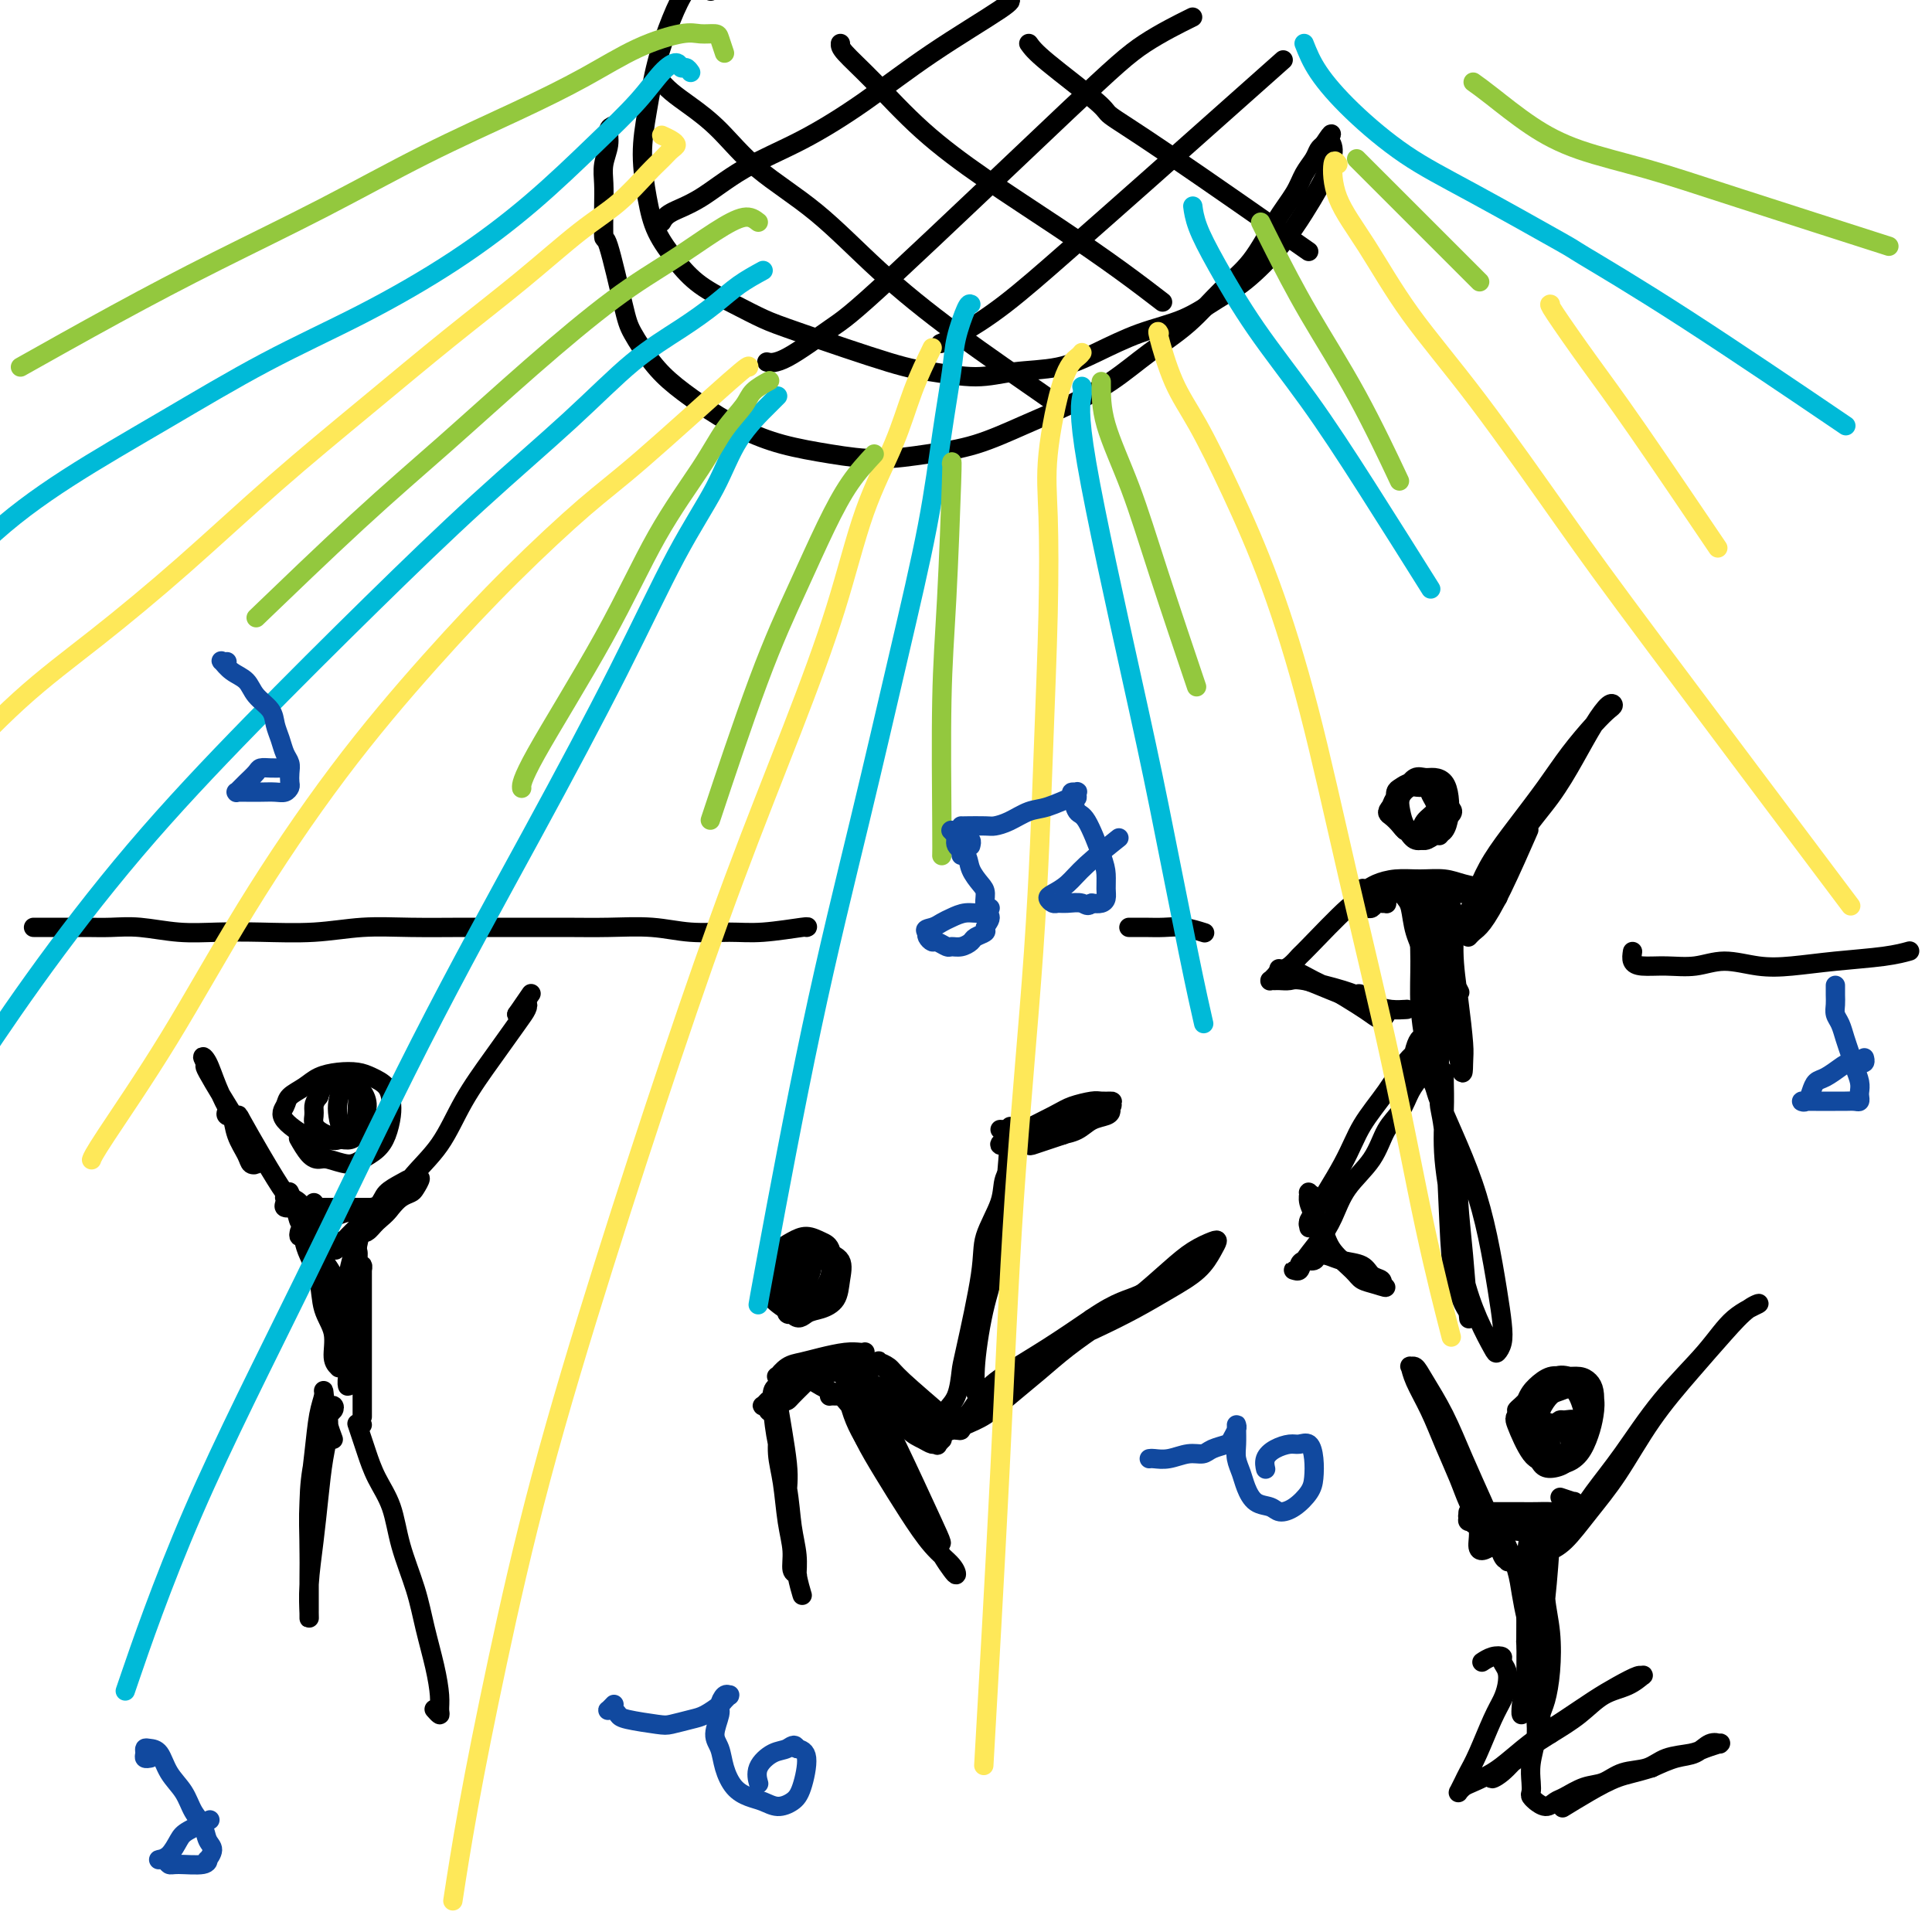 <svg viewBox='0 0 400 400' version='1.1' xmlns='http://www.w3.org/2000/svg' xmlns:xlink='http://www.w3.org/1999/xlink'><g fill='none' stroke='rgb(0,0,0)' stroke-width='4' stroke-linecap='round' stroke-linejoin='round'><path d='M62,236c-0.175,-0.307 -0.349,-0.614 0,0c0.349,0.614 1.223,2.148 2,3c0.777,0.852 1.458,1.022 2,1c0.542,-0.022 0.947,-0.234 2,0c1.053,0.234 2.755,0.915 4,1c1.245,0.085 2.033,-0.427 3,-1c0.967,-0.573 2.114,-1.207 3,-2c0.886,-0.793 1.510,-1.746 2,-3c0.490,-1.254 0.845,-2.809 1,-4c0.155,-1.191 0.111,-2.018 0,-3c-0.111,-0.982 -0.287,-2.117 -1,-3c-0.713,-0.883 -1.961,-1.513 -3,-2c-1.039,-0.487 -1.869,-0.832 -3,-1c-1.131,-0.168 -2.565,-0.159 -4,0c-1.435,0.159 -2.873,0.466 -4,1c-1.127,0.534 -1.942,1.293 -3,2c-1.058,0.707 -2.358,1.362 -3,2c-0.642,0.638 -0.626,1.258 -1,2c-0.374,0.742 -1.137,1.604 0,3c1.137,1.396 4.175,3.325 6,4c1.825,0.675 2.436,0.095 3,0c0.564,-0.095 1.081,0.295 2,0c0.919,-0.295 2.241,-1.274 3,-2c0.759,-0.726 0.954,-1.200 1,-2c0.046,-0.800 -0.057,-1.925 0,-3c0.057,-1.075 0.275,-2.100 0,-3c-0.275,-0.900 -1.043,-1.674 -2,-2c-0.957,-0.326 -2.104,-0.203 -3,0c-0.896,0.203 -1.542,0.487 -2,1c-0.458,0.513 -0.729,1.257 -1,2'/><path d='M66,227c-0.698,0.834 -0.944,1.419 -1,2c-0.056,0.581 0.079,1.160 0,2c-0.079,0.840 -0.371,1.943 1,3c1.371,1.057 4.404,2.067 6,2c1.596,-0.067 1.756,-1.213 2,-2c0.244,-0.787 0.574,-1.216 1,-2c0.426,-0.784 0.949,-1.921 1,-3c0.051,-1.079 -0.368,-2.098 -1,-3c-0.632,-0.902 -1.476,-1.687 -2,-2c-0.524,-0.313 -0.727,-0.154 -1,0c-0.273,0.154 -0.616,0.304 -1,1c-0.384,0.696 -0.809,1.939 -1,3c-0.191,1.061 -0.149,1.942 0,3c0.149,1.058 0.404,2.294 1,3c0.596,0.706 1.533,0.883 2,1c0.467,0.117 0.465,0.176 1,0c0.535,-0.176 1.605,-0.586 2,-1c0.395,-0.414 0.113,-0.833 0,-1c-0.113,-0.167 -0.056,-0.084 0,0'/><path d='M60,247c-0.093,-0.202 -0.187,-0.405 0,0c0.187,0.405 0.654,1.416 1,2c0.346,0.584 0.571,0.741 1,1c0.429,0.259 1.063,0.620 2,1c0.937,0.380 2.177,0.777 3,1c0.823,0.223 1.230,0.270 2,0c0.770,-0.270 1.905,-0.857 3,-1c1.095,-0.143 2.151,0.158 3,0c0.849,-0.158 1.493,-0.774 2,-1c0.507,-0.226 0.878,-0.060 1,0c0.122,0.060 -0.005,0.016 0,0c0.005,-0.016 0.143,-0.004 0,0c-0.143,0.004 -0.566,0.001 -1,0c-0.434,-0.001 -0.880,0.000 -3,0c-2.120,-0.000 -5.913,-0.003 -8,0c-2.087,0.003 -2.468,0.011 -3,0c-0.532,-0.011 -1.215,-0.041 -2,0c-0.785,0.041 -1.672,0.154 -2,0c-0.328,-0.154 -0.096,-0.576 0,-1c0.096,-0.424 0.056,-0.851 0,-1c-0.056,-0.149 -0.128,-0.020 0,0c0.128,0.020 0.458,-0.069 1,0c0.542,0.069 1.298,0.295 2,1c0.702,0.705 1.351,1.888 2,3c0.649,1.112 1.298,2.154 2,3c0.702,0.846 1.456,1.495 2,2c0.544,0.505 0.878,0.867 1,1c0.122,0.133 0.033,0.036 0,0c-0.033,-0.036 -0.009,-0.010 0,0c0.009,0.010 0.003,0.003 0,0c-0.003,-0.003 -0.001,-0.001 0,0'/><path d='M69,258c1.035,1.457 0.123,0.598 0,0c-0.123,-0.598 0.543,-0.937 1,-1c0.457,-0.063 0.706,0.148 1,0c0.294,-0.148 0.632,-0.656 2,-2c1.368,-1.344 3.767,-3.522 5,-5c1.233,-1.478 1.302,-2.254 2,-3c0.698,-0.746 2.026,-1.461 3,-2c0.974,-0.539 1.593,-0.901 2,-1c0.407,-0.099 0.600,0.067 1,0c0.400,-0.067 1.005,-0.366 1,0c-0.005,0.366 -0.620,1.398 -1,2c-0.380,0.602 -0.525,0.776 -1,1c-0.475,0.224 -1.279,0.498 -2,1c-0.721,0.502 -1.361,1.230 -2,2c-0.639,0.770 -1.279,1.581 -2,2c-0.721,0.419 -1.522,0.446 -2,1c-0.478,0.554 -0.631,1.634 -1,2c-0.369,0.366 -0.954,0.018 -1,0c-0.046,-0.018 0.448,0.295 1,0c0.552,-0.295 1.163,-1.198 2,-2c0.837,-0.802 1.899,-1.503 3,-3c1.101,-1.497 2.242,-3.790 4,-6c1.758,-2.210 4.135,-4.335 6,-7c1.865,-2.665 3.219,-5.868 5,-9c1.781,-3.132 3.988,-6.193 6,-9c2.012,-2.807 3.828,-5.361 5,-7c1.172,-1.639 1.700,-2.364 2,-3c0.300,-0.636 0.371,-1.182 0,-1c-0.371,0.182 -1.186,1.091 -2,2'/><path d='M107,210c5.167,-7.500 2.583,-3.750 0,0'/><path d='M65,249c0.090,0.078 0.180,0.156 0,1c-0.180,0.844 -0.629,2.456 -1,3c-0.371,0.544 -0.665,0.022 -1,0c-0.335,-0.022 -0.710,0.455 -1,0c-0.290,-0.455 -0.495,-1.842 -1,-3c-0.505,-1.158 -1.310,-2.086 -2,-3c-0.690,-0.914 -1.264,-1.813 -2,-3c-0.736,-1.187 -1.633,-2.662 -3,-5c-1.367,-2.338 -3.204,-5.541 -4,-7c-0.796,-1.459 -0.550,-1.175 -1,-1c-0.450,0.175 -1.597,0.241 -2,0c-0.403,-0.241 -0.063,-0.787 0,-1c0.063,-0.213 -0.152,-0.092 0,0c0.152,0.092 0.672,0.154 1,1c0.328,0.846 0.463,2.475 1,4c0.537,1.525 1.477,2.947 2,4c0.523,1.053 0.629,1.736 1,2c0.371,0.264 1.008,0.109 1,0c-0.008,-0.109 -0.660,-0.172 -1,-1c-0.340,-0.828 -0.370,-2.420 -1,-4c-0.630,-1.580 -1.862,-3.146 -3,-5c-1.138,-1.854 -2.181,-3.995 -3,-6c-0.819,-2.005 -1.413,-3.873 -2,-5c-0.587,-1.127 -1.168,-1.512 -1,-1c0.168,0.512 1.086,1.921 1,2c-0.086,0.079 -1.177,-1.171 0,1c1.177,2.171 4.622,7.763 6,10c1.378,2.237 0.689,1.118 0,0'/><path d='M62,255c-0.102,0.468 -0.203,0.935 0,1c0.203,0.065 0.711,-0.273 1,0c0.289,0.273 0.358,1.159 1,2c0.642,0.841 1.856,1.639 3,3c1.144,1.361 2.216,3.286 3,5c0.784,1.714 1.279,3.216 2,5c0.721,1.784 1.669,3.850 2,5c0.331,1.150 0.044,1.383 0,2c-0.044,0.617 0.154,1.616 0,2c-0.154,0.384 -0.658,0.153 -1,0c-0.342,-0.153 -0.520,-0.228 -1,-1c-0.480,-0.772 -1.263,-2.242 -2,-4c-0.737,-1.758 -1.427,-3.804 -2,-6c-0.573,-2.196 -1.027,-4.542 -2,-7c-0.973,-2.458 -2.464,-5.027 -3,-6c-0.536,-0.973 -0.118,-0.351 0,0c0.118,0.351 -0.066,0.430 0,1c0.066,0.570 0.381,1.630 1,3c0.619,1.370 1.543,3.050 2,5c0.457,1.950 0.449,4.170 1,6c0.551,1.830 1.663,3.272 2,5c0.337,1.728 -0.102,3.744 0,5c0.102,1.256 0.743,1.753 1,2c0.257,0.247 0.128,0.245 0,0c-0.128,-0.245 -0.255,-0.731 0,-2c0.255,-1.269 0.893,-3.319 1,-5c0.107,-1.681 -0.317,-2.991 0,-6c0.317,-3.009 1.376,-7.717 2,-10c0.624,-2.283 0.812,-2.142 1,-2'/><path d='M74,258c0.778,-3.611 0.224,-1.139 0,0c-0.224,1.139 -0.116,0.945 0,1c0.116,0.055 0.241,0.359 0,3c-0.241,2.641 -0.849,7.618 -1,11c-0.151,3.382 0.155,5.170 0,7c-0.155,1.830 -0.771,3.702 -1,5c-0.229,1.298 -0.073,2.021 0,2c0.073,-0.021 0.062,-0.786 0,-2c-0.062,-1.214 -0.174,-2.876 0,-5c0.174,-2.124 0.635,-4.710 1,-7c0.365,-2.290 0.634,-4.283 1,-6c0.366,-1.717 0.830,-3.158 1,-4c0.170,-0.842 0.045,-1.085 0,-1c-0.045,0.085 -0.012,0.496 0,1c0.012,0.504 0.003,1.099 0,3c-0.003,1.901 -0.001,5.109 0,8c0.001,2.891 0.000,5.466 0,8c-0.000,2.534 -0.000,5.028 0,7c0.000,1.972 0.000,3.420 0,4c-0.000,0.580 -0.000,0.290 0,0'/><path d='M75,295c-0.421,0.005 -0.842,0.011 -1,0c-0.158,-0.011 -0.054,-0.038 0,0c0.054,0.038 0.058,0.140 0,0c-0.058,-0.140 -0.177,-0.522 0,0c0.177,0.522 0.651,1.949 1,3c0.349,1.051 0.572,1.727 1,3c0.428,1.273 1.059,3.142 2,5c0.941,1.858 2.192,3.706 3,6c0.808,2.294 1.173,5.033 2,8c0.827,2.967 2.116,6.160 3,9c0.884,2.840 1.362,5.326 2,8c0.638,2.674 1.435,5.536 2,8c0.565,2.464 0.897,4.530 1,6c0.103,1.470 -0.024,2.342 0,3c0.024,0.658 0.199,1.100 0,1c-0.199,-0.100 -0.771,-0.743 -1,-1c-0.229,-0.257 -0.114,-0.129 0,0'/><path d='M69,298c-0.395,-1.063 -0.789,-2.126 -1,-3c-0.211,-0.874 -0.238,-1.558 0,-2c0.238,-0.442 0.740,-0.642 1,-1c0.260,-0.358 0.277,-0.875 0,-1c-0.277,-0.125 -0.847,0.143 -1,1c-0.153,0.857 0.113,2.303 0,4c-0.113,1.697 -0.605,3.646 -1,6c-0.395,2.354 -0.694,5.115 -1,8c-0.306,2.885 -0.618,5.895 -1,9c-0.382,3.105 -0.835,6.307 -1,9c-0.165,2.693 -0.044,4.878 0,6c0.044,1.122 0.011,1.183 0,1c-0.011,-0.183 0.000,-0.608 0,-2c-0.000,-1.392 -0.011,-3.751 0,-6c0.011,-2.249 0.045,-4.388 0,-7c-0.045,-2.612 -0.170,-5.696 0,-9c0.170,-3.304 0.636,-6.826 1,-10c0.364,-3.174 0.627,-6.000 1,-8c0.373,-2.000 0.856,-3.175 1,-4c0.144,-0.825 -0.053,-1.302 0,-1c0.053,0.302 0.354,1.382 0,4c-0.354,2.618 -1.363,6.774 -2,10c-0.637,3.226 -0.902,5.522 -1,9c-0.098,3.478 -0.028,8.136 0,10c0.028,1.864 0.014,0.932 0,0'/><path d='M162,263c-0.004,-0.193 -0.008,-0.387 0,0c0.008,0.387 0.030,1.354 0,2c-0.030,0.646 -0.110,0.970 0,1c0.110,0.030 0.412,-0.232 1,0c0.588,0.232 1.464,0.960 2,1c0.536,0.040 0.733,-0.608 1,-1c0.267,-0.392 0.605,-0.529 1,-1c0.395,-0.471 0.846,-1.276 1,-2c0.154,-0.724 0.010,-1.367 0,-2c-0.010,-0.633 0.115,-1.254 0,-2c-0.115,-0.746 -0.470,-1.615 -1,-2c-0.530,-0.385 -1.236,-0.286 -2,0c-0.764,0.286 -1.587,0.760 -2,1c-0.413,0.240 -0.417,0.247 -1,2c-0.583,1.753 -1.744,5.252 -2,7c-0.256,1.748 0.393,1.745 1,2c0.607,0.255 1.171,0.769 2,1c0.829,0.231 1.922,0.178 3,0c1.078,-0.178 2.140,-0.481 3,-1c0.860,-0.519 1.518,-1.254 2,-2c0.482,-0.746 0.790,-1.504 1,-3c0.210,-1.496 0.324,-3.730 0,-5c-0.324,-1.270 -1.085,-1.576 -2,-2c-0.915,-0.424 -1.982,-0.966 -3,-1c-1.018,-0.034 -1.985,0.441 -3,1c-1.015,0.559 -2.079,1.202 -3,2c-0.921,0.798 -1.701,1.750 -2,3c-0.299,1.250 -0.119,2.798 0,4c0.119,1.202 0.177,2.058 1,3c0.823,0.942 2.412,1.971 4,3'/><path d='M164,272c1.316,1.588 2.107,0.559 3,0c0.893,-0.559 1.890,-0.649 3,-1c1.110,-0.351 2.334,-0.962 3,-2c0.666,-1.038 0.774,-2.504 1,-4c0.226,-1.496 0.569,-3.023 0,-4c-0.569,-0.977 -2.049,-1.405 -3,-2c-0.951,-0.595 -1.373,-1.358 -3,-1c-1.627,0.358 -4.459,1.838 -6,3c-1.541,1.162 -1.790,2.007 -2,3c-0.210,0.993 -0.380,2.134 0,3c0.380,0.866 1.309,1.456 2,2c0.691,0.544 1.142,1.040 2,1c0.858,-0.040 2.122,-0.617 3,-1c0.878,-0.383 1.369,-0.572 2,-1c0.631,-0.428 1.403,-1.095 2,-2c0.597,-0.905 1.019,-2.049 1,-3c-0.019,-0.951 -0.478,-1.710 -1,-2c-0.522,-0.290 -1.108,-0.113 -2,0c-0.892,0.113 -2.092,0.160 -3,1c-0.908,0.840 -1.525,2.474 -2,4c-0.475,1.526 -0.808,2.945 -1,4c-0.192,1.055 -0.244,1.746 0,2c0.244,0.254 0.784,0.073 1,0c0.216,-0.073 0.108,-0.036 0,0'/><path d='M163,284c0.351,0.429 0.702,0.858 1,1c0.298,0.142 0.545,-0.003 1,0c0.455,0.003 1.120,0.156 2,0c0.880,-0.156 1.977,-0.620 3,-1c1.023,-0.380 1.973,-0.676 3,-1c1.027,-0.324 2.130,-0.675 3,-1c0.870,-0.325 1.508,-0.624 2,-1c0.492,-0.376 0.838,-0.830 1,-1c0.162,-0.170 0.140,-0.056 0,0c-0.140,0.056 -0.397,0.055 -1,0c-0.603,-0.055 -1.553,-0.165 -3,0c-1.447,0.165 -3.392,0.604 -5,1c-1.608,0.396 -2.878,0.747 -4,1c-1.122,0.253 -2.096,0.407 -3,1c-0.904,0.593 -1.738,1.624 -2,2c-0.262,0.376 0.047,0.097 0,0c-0.047,-0.097 -0.449,-0.011 0,0c0.449,0.011 1.749,-0.054 3,0c1.251,0.054 2.454,0.225 4,0c1.546,-0.225 3.437,-0.846 5,-1c1.563,-0.154 2.800,0.158 4,0c1.200,-0.158 2.363,-0.788 3,-1c0.637,-0.212 0.748,-0.006 1,0c0.252,0.006 0.646,-0.188 0,0c-0.646,0.188 -2.330,0.756 -4,1c-1.670,0.244 -3.326,0.162 -5,0c-1.674,-0.162 -3.366,-0.404 -5,0c-1.634,0.404 -3.209,1.455 -4,2c-0.791,0.545 -0.797,0.584 -1,1c-0.203,0.416 -0.601,1.208 -1,2'/><path d='M161,289c-0.754,0.991 0.362,0.970 1,1c0.638,0.030 0.798,0.113 1,0c0.202,-0.113 0.446,-0.422 1,-1c0.554,-0.578 1.418,-1.425 2,-2c0.582,-0.575 0.880,-0.879 1,-1c0.120,-0.121 0.060,-0.061 0,0'/><path d='M159,290c-0.393,0.425 -0.785,0.849 -1,1c-0.215,0.151 -0.251,0.028 0,0c0.251,-0.028 0.789,0.038 1,0c0.211,-0.038 0.094,-0.182 0,0c-0.094,0.182 -0.166,0.688 0,1c0.166,0.312 0.569,0.431 1,1c0.431,0.569 0.890,1.589 1,3c0.110,1.411 -0.129,3.212 0,5c0.129,1.788 0.627,3.564 1,6c0.373,2.436 0.622,5.531 1,8c0.378,2.469 0.887,4.311 1,6c0.113,1.689 -0.169,3.224 0,4c0.169,0.776 0.789,0.791 1,1c0.211,0.209 0.011,0.610 0,0c-0.011,-0.610 0.165,-2.231 0,-4c-0.165,-1.769 -0.672,-3.686 -1,-6c-0.328,-2.314 -0.477,-5.027 -1,-8c-0.523,-2.973 -1.422,-6.208 -2,-9c-0.578,-2.792 -0.837,-5.141 -1,-7c-0.163,-1.859 -0.232,-3.228 0,-4c0.232,-0.772 0.765,-0.945 1,-1c0.235,-0.055 0.171,0.010 0,0c-0.171,-0.010 -0.449,-0.093 0,3c0.449,3.093 1.627,9.362 2,13c0.373,3.638 -0.058,4.645 0,7c0.058,2.355 0.604,6.056 1,9c0.396,2.944 0.642,5.129 1,7c0.358,1.871 0.827,3.427 1,4c0.173,0.573 0.049,0.164 0,0c-0.049,-0.164 -0.025,-0.082 0,0'/><path d='M165,284c0.017,-0.082 0.033,-0.163 0,0c-0.033,0.163 -0.116,0.572 0,1c0.116,0.428 0.432,0.877 1,1c0.568,0.123 1.389,-0.081 2,0c0.611,0.081 1.013,0.445 2,1c0.987,0.555 2.560,1.301 4,2c1.440,0.699 2.746,1.353 4,2c1.254,0.647 2.455,1.288 4,2c1.545,0.712 3.434,1.496 5,2c1.566,0.504 2.810,0.727 4,1c1.190,0.273 2.328,0.595 3,1c0.672,0.405 0.879,0.893 1,1c0.121,0.107 0.156,-0.169 0,0c-0.156,0.169 -0.504,0.781 -1,1c-0.496,0.219 -1.142,0.045 -3,-2c-1.858,-2.045 -4.929,-5.960 -7,-8c-2.071,-2.040 -3.141,-2.205 -4,-3c-0.859,-0.795 -1.508,-2.220 -2,-3c-0.492,-0.780 -0.828,-0.917 -1,-1c-0.172,-0.083 -0.181,-0.114 0,0c0.181,0.114 0.552,0.373 1,1c0.448,0.627 0.974,1.622 2,3c1.026,1.378 2.552,3.139 4,5c1.448,1.861 2.819,3.821 4,5c1.181,1.179 2.171,1.576 3,2c0.829,0.424 1.496,0.876 2,1c0.504,0.124 0.847,-0.080 1,0c0.153,0.080 0.118,0.445 0,0c-0.118,-0.445 -0.319,-1.698 -1,-3c-0.681,-1.302 -1.840,-2.651 -3,-4'/><path d='M190,292c-2.151,-3.064 -5.529,-7.223 -7,-9c-1.471,-1.777 -1.035,-1.173 -1,-1c0.035,0.173 -0.331,-0.084 0,0c0.331,0.084 1.359,0.509 2,1c0.641,0.491 0.894,1.046 3,3c2.106,1.954 6.063,5.305 8,7c1.937,1.695 1.854,1.732 2,2c0.146,0.268 0.523,0.765 1,1c0.477,0.235 1.056,0.207 1,0c-0.056,-0.207 -0.746,-0.594 -1,-1c-0.254,-0.406 -0.073,-0.830 0,-1c0.073,-0.170 0.036,-0.085 0,0'/><path d='M196,294c-0.038,-0.115 -0.076,-0.229 0,0c0.076,0.229 0.267,0.802 0,1c-0.267,0.198 -0.993,0.022 -1,0c-0.007,-0.022 0.706,0.110 1,0c0.294,-0.110 0.171,-0.462 0,-1c-0.171,-0.538 -0.388,-1.262 0,-2c0.388,-0.738 1.383,-1.489 2,-3c0.617,-1.511 0.856,-3.782 1,-5c0.144,-1.218 0.194,-1.382 1,-5c0.806,-3.618 2.367,-10.691 3,-15c0.633,-4.309 0.337,-5.855 1,-8c0.663,-2.145 2.287,-4.889 3,-7c0.713,-2.111 0.517,-3.589 1,-5c0.483,-1.411 1.646,-2.756 2,-4c0.354,-1.244 -0.101,-2.386 0,-3c0.101,-0.614 0.759,-0.700 1,-1c0.241,-0.300 0.065,-0.812 0,-1c-0.065,-0.188 -0.017,-0.050 0,0c0.017,0.050 0.005,0.012 0,0c-0.005,-0.012 -0.002,0.001 0,0c0.002,-0.001 0.003,-0.015 0,0c-0.003,0.015 -0.012,0.060 0,0c0.012,-0.060 0.043,-0.226 0,0c-0.043,0.226 -0.160,0.842 0,1c0.160,0.158 0.598,-0.143 1,0c0.402,0.143 0.767,0.729 1,1c0.233,0.271 0.332,0.227 1,0c0.668,-0.227 1.905,-0.636 3,-1c1.095,-0.364 2.047,-0.682 3,-1'/><path d='M220,235c1.886,-0.536 1.601,-0.876 3,-2c1.399,-1.124 4.481,-3.030 6,-4c1.519,-0.970 1.475,-1.002 1,-1c-0.475,0.002 -1.382,0.039 -2,0c-0.618,-0.039 -0.949,-0.155 -2,0c-1.051,0.155 -2.823,0.581 -4,1c-1.177,0.419 -1.760,0.831 -4,2c-2.240,1.169 -6.137,3.095 -8,4c-1.863,0.905 -1.692,0.790 -2,1c-0.308,0.210 -1.094,0.744 -1,1c0.094,0.256 1.068,0.234 2,0c0.932,-0.234 1.824,-0.678 3,-1c1.176,-0.322 2.638,-0.521 4,-1c1.362,-0.479 2.624,-1.240 4,-2c1.376,-0.760 2.867,-1.521 4,-2c1.133,-0.479 1.910,-0.675 3,-1c1.090,-0.325 2.493,-0.779 3,-1c0.507,-0.221 0.117,-0.210 0,0c-0.117,0.210 0.037,0.620 0,1c-0.037,0.380 -0.266,0.729 -1,1c-0.734,0.271 -1.971,0.465 -3,1c-1.029,0.535 -1.848,1.412 -3,2c-1.152,0.588 -2.638,0.886 -4,1c-1.362,0.114 -2.600,0.044 -4,0c-1.400,-0.044 -2.963,-0.063 -4,0c-1.037,0.063 -1.548,0.209 -2,0c-0.452,-0.209 -0.843,-0.774 -1,-1c-0.157,-0.226 -0.078,-0.113 0,0'/><path d='M208,234c-1.757,-0.202 -0.648,-0.206 0,0c0.648,0.206 0.835,0.623 1,0c0.165,-0.623 0.307,-2.285 0,2c-0.307,4.285 -1.063,14.518 -2,21c-0.937,6.482 -2.055,9.212 -3,13c-0.945,3.788 -1.716,8.635 -2,12c-0.284,3.365 -0.081,5.247 0,6c0.081,0.753 0.041,0.376 0,0'/><path d='M200,294c-0.202,-0.228 -0.403,-0.456 -1,0c-0.597,0.456 -1.588,1.596 -2,2c-0.412,0.404 -0.244,0.073 0,0c0.244,-0.073 0.563,0.113 1,0c0.437,-0.113 0.992,-0.525 2,-1c1.008,-0.475 2.469,-1.014 4,-2c1.531,-0.986 3.131,-2.418 5,-4c1.869,-1.582 4.008,-3.315 6,-5c1.992,-1.685 3.837,-3.322 6,-5c2.163,-1.678 4.642,-3.395 7,-5c2.358,-1.605 4.594,-3.097 7,-5c2.406,-1.903 4.982,-4.218 7,-6c2.018,-1.782 3.476,-3.030 5,-4c1.524,-0.970 3.113,-1.663 4,-2c0.887,-0.337 1.073,-0.317 1,0c-0.073,0.317 -0.404,0.930 -1,2c-0.596,1.070 -1.458,2.595 -3,4c-1.542,1.405 -3.763,2.690 -6,4c-2.237,1.310 -4.491,2.646 -7,4c-2.509,1.354 -5.274,2.727 -8,4c-2.726,1.273 -5.414,2.446 -8,4c-2.586,1.554 -5.072,3.488 -7,5c-1.928,1.512 -3.300,2.601 -5,4c-1.700,1.399 -3.730,3.109 -5,4c-1.270,0.891 -1.781,0.963 -2,1c-0.219,0.037 -0.144,0.038 0,0c0.144,-0.038 0.359,-0.115 1,-1c0.641,-0.885 1.708,-2.577 3,-4c1.292,-1.423 2.809,-2.575 5,-4c2.191,-1.425 5.054,-3.121 8,-5c2.946,-1.879 5.973,-3.939 9,-6'/><path d='M226,273c5.557,-3.801 7.448,-3.802 10,-5c2.552,-1.198 5.764,-3.592 8,-5c2.236,-1.408 3.496,-1.831 4,-2c0.504,-0.169 0.252,-0.085 0,0'/><path d='M173,289c0.100,0.003 0.200,0.007 0,0c-0.200,-0.007 -0.700,-0.024 -1,0c-0.300,0.024 -0.401,0.090 0,0c0.401,-0.090 1.302,-0.335 2,0c0.698,0.335 1.191,1.251 2,2c0.809,0.749 1.935,1.332 3,2c1.065,0.668 2.071,1.421 3,3c0.929,1.579 1.782,3.984 3,6c1.218,2.016 2.799,3.641 4,6c1.201,2.359 2.020,5.450 3,8c0.980,2.550 2.122,4.558 3,6c0.878,1.442 1.492,2.318 2,3c0.508,0.682 0.909,1.171 1,1c0.091,-0.171 -0.129,-1.003 -1,-2c-0.871,-0.997 -2.394,-2.160 -4,-4c-1.606,-1.840 -3.295,-4.356 -5,-7c-1.705,-2.644 -3.427,-5.416 -5,-8c-1.573,-2.584 -2.996,-4.980 -4,-7c-1.004,-2.020 -1.587,-3.664 -2,-5c-0.413,-1.336 -0.655,-2.362 -1,-3c-0.345,-0.638 -0.793,-0.886 -1,-1c-0.207,-0.114 -0.173,-0.094 0,0c0.173,0.094 0.487,0.263 1,1c0.513,0.737 1.226,2.043 2,4c0.774,1.957 1.608,4.566 3,7c1.392,2.434 3.342,4.694 5,7c1.658,2.306 3.023,4.659 4,6c0.977,1.341 1.565,1.669 2,2c0.435,0.331 0.718,0.666 1,1'/><path d='M193,317c2.994,4.513 1.978,2.297 0,-2c-1.978,-4.297 -4.919,-10.673 -7,-15c-2.081,-4.327 -3.303,-6.605 -5,-9c-1.697,-2.395 -3.869,-4.907 -5,-6c-1.131,-1.093 -1.221,-0.767 -1,1c0.221,1.767 0.752,4.976 2,8c1.248,3.024 3.214,5.864 4,7c0.786,1.136 0.393,0.568 0,0'/><path d='M316,290c-0.282,0.303 -0.564,0.606 -1,1c-0.436,0.394 -1.025,0.880 -1,1c0.025,0.120 0.663,-0.125 1,0c0.337,0.125 0.373,0.619 1,1c0.627,0.381 1.845,0.650 3,1c1.155,0.350 2.246,0.782 3,1c0.754,0.218 1.169,0.220 2,0c0.831,-0.220 2.077,-0.664 3,-1c0.923,-0.336 1.524,-0.563 2,-1c0.476,-0.437 0.826,-1.083 1,-2c0.174,-0.917 0.171,-2.104 0,-3c-0.171,-0.896 -0.511,-1.503 -1,-2c-0.489,-0.497 -1.129,-0.886 -2,-1c-0.871,-0.114 -1.975,0.048 -3,0c-1.025,-0.048 -1.971,-0.306 -3,0c-1.029,0.306 -2.141,1.174 -3,2c-0.859,0.826 -1.465,1.608 -2,3c-0.535,1.392 -1.000,3.393 -1,5c-0.000,1.607 0.465,2.818 1,4c0.535,1.182 1.141,2.333 2,3c0.859,0.667 1.971,0.850 3,1c1.029,0.150 1.976,0.266 3,0c1.024,-0.266 2.126,-0.915 3,-2c0.874,-1.085 1.521,-2.605 2,-4c0.479,-1.395 0.790,-2.663 1,-4c0.210,-1.337 0.321,-2.742 0,-4c-0.321,-1.258 -1.072,-2.367 -2,-3c-0.928,-0.633 -2.032,-0.788 -3,-1c-0.968,-0.212 -1.799,-0.480 -3,0c-1.201,0.480 -2.772,1.709 -4,3c-1.228,1.291 -2.114,2.646 -3,4'/><path d='M315,292c-1.453,1.418 -1.585,1.464 -1,3c0.585,1.536 1.887,4.560 3,6c1.113,1.440 2.037,1.294 3,1c0.963,-0.294 1.966,-0.735 3,-1c1.034,-0.265 2.099,-0.355 3,-1c0.901,-0.645 1.637,-1.846 2,-3c0.363,-1.154 0.354,-2.263 0,-4c-0.354,-1.737 -1.051,-4.104 -2,-5c-0.949,-0.896 -2.150,-0.323 -3,0c-0.850,0.323 -1.350,0.394 -2,1c-0.650,0.606 -1.452,1.746 -2,3c-0.548,1.254 -0.844,2.621 -1,4c-0.156,1.379 -0.172,2.770 0,4c0.172,1.230 0.533,2.300 1,3c0.467,0.700 1.039,1.029 2,1c0.961,-0.029 2.312,-0.418 3,-1c0.688,-0.582 0.714,-1.357 1,-2c0.286,-0.643 0.834,-1.154 1,-2c0.166,-0.846 -0.049,-2.029 0,-3c0.049,-0.971 0.363,-1.732 0,-2c-0.363,-0.268 -1.403,-0.043 -2,0c-0.597,0.043 -0.750,-0.098 -1,0c-0.250,0.098 -0.596,0.433 -1,1c-0.404,0.567 -0.865,1.365 -1,2c-0.135,0.635 0.057,1.108 0,2c-0.057,0.892 -0.361,2.202 0,3c0.361,0.798 1.389,1.085 2,1c0.611,-0.085 0.806,-0.543 1,-1'/><path d='M324,302c0.682,-0.072 0.887,-0.251 1,-1c0.113,-0.749 0.136,-2.070 0,-3c-0.136,-0.930 -0.429,-1.471 -1,-2c-0.571,-0.529 -1.421,-1.045 -2,-1c-0.579,0.045 -0.887,0.651 -1,1c-0.113,0.349 -0.030,0.440 0,1c0.030,0.560 0.009,1.589 0,2c-0.009,0.411 -0.004,0.206 0,0'/><path d='M323,310c1.267,0.414 2.533,0.828 3,1c0.467,0.172 0.133,0.102 0,0c-0.133,-0.102 -0.065,-0.238 0,0c0.065,0.238 0.128,0.848 0,1c-0.128,0.152 -0.446,-0.156 -1,0c-0.554,0.156 -1.344,0.774 -2,1c-0.656,0.226 -1.177,0.061 -2,0c-0.823,-0.061 -1.950,-0.016 -3,0c-1.050,0.016 -2.025,0.003 -3,0c-0.975,-0.003 -1.950,0.003 -3,0c-1.050,-0.003 -2.176,-0.015 -3,0c-0.824,0.015 -1.346,0.056 -2,0c-0.654,-0.056 -1.439,-0.208 -2,0c-0.561,0.208 -0.899,0.776 -1,1c-0.101,0.224 0.035,0.102 0,0c-0.035,-0.102 -0.242,-0.185 0,0c0.242,0.185 0.934,0.639 2,1c1.066,0.361 2.505,0.629 4,1c1.495,0.371 3.046,0.846 4,1c0.954,0.154 1.311,-0.011 3,0c1.689,0.011 4.709,0.199 6,0c1.291,-0.199 0.852,-0.785 1,-1c0.148,-0.215 0.882,-0.057 1,0c0.118,0.057 -0.380,0.015 -1,0c-0.620,-0.015 -1.362,-0.004 -2,0c-0.638,0.004 -1.174,0.001 -2,0c-0.826,-0.001 -1.943,-0.000 -3,0c-1.057,0.000 -2.054,0.000 -3,0c-0.946,-0.000 -1.842,-0.000 -3,0c-1.158,0.000 -2.579,0.000 -4,0'/><path d='M307,316c-2.867,-0.393 -2.033,-0.876 -2,-1c0.033,-0.124 -0.735,0.110 -1,0c-0.265,-0.110 -0.027,-0.563 0,-1c0.027,-0.437 -0.159,-0.859 0,-1c0.159,-0.141 0.661,-0.002 1,0c0.339,0.002 0.514,-0.132 1,0c0.486,0.132 1.282,0.530 2,1c0.718,0.470 1.358,1.013 2,2c0.642,0.987 1.286,2.417 2,4c0.714,1.583 1.499,3.319 2,5c0.501,1.681 0.719,3.308 1,5c0.281,1.692 0.625,3.448 1,5c0.375,1.552 0.781,2.901 1,4c0.219,1.099 0.251,1.950 0,2c-0.251,0.050 -0.786,-0.700 -1,-1c-0.214,-0.300 -0.107,-0.150 0,0'/><path d='M322,315c-0.307,1.548 -0.615,3.096 -1,4c-0.385,0.904 -0.849,1.163 -1,2c-0.151,0.837 0.009,2.251 0,4c-0.009,1.749 -0.188,3.833 0,6c0.188,2.167 0.744,4.416 1,7c0.256,2.584 0.212,5.504 0,8c-0.212,2.496 -0.593,4.570 -1,6c-0.407,1.430 -0.842,2.218 -1,3c-0.158,0.782 -0.040,1.558 0,1c0.040,-0.558 0.000,-2.450 0,-4c-0.000,-1.550 0.038,-2.758 0,-5c-0.038,-2.242 -0.153,-5.517 0,-8c0.153,-2.483 0.574,-4.173 1,-8c0.426,-3.827 0.858,-9.790 1,-12c0.142,-2.210 -0.007,-0.666 0,0c0.007,0.666 0.171,0.455 0,1c-0.171,0.545 -0.677,1.847 -1,4c-0.323,2.153 -0.465,5.156 -1,8c-0.535,2.844 -1.465,5.530 -2,8c-0.535,2.470 -0.675,4.723 -1,7c-0.325,2.277 -0.834,4.576 -1,6c-0.166,1.424 0.012,1.973 0,2c-0.012,0.027 -0.213,-0.469 0,-1c0.213,-0.531 0.842,-1.098 1,-3c0.158,-1.902 -0.154,-5.140 0,-8c0.154,-2.860 0.773,-5.344 1,-8c0.227,-2.656 0.061,-5.484 0,-8c-0.061,-2.516 -0.017,-4.719 0,-6c0.017,-1.281 0.009,-1.641 0,-2'/><path d='M317,319c0.079,-4.650 -0.725,0.726 -1,3c-0.275,2.274 -0.022,1.444 0,5c0.022,3.556 -0.186,11.496 0,16c0.186,4.504 0.768,5.573 1,6c0.232,0.427 0.116,0.214 0,0'/><path d='M317,342c0.002,-0.237 0.004,-0.475 0,0c-0.004,0.475 -0.015,1.662 0,2c0.015,0.338 0.056,-0.174 0,0c-0.056,0.174 -0.210,1.035 0,2c0.210,0.965 0.785,2.036 1,2c0.215,-0.036 0.072,-1.177 0,0c-0.072,1.177 -0.071,4.672 0,7c0.071,2.328 0.214,3.488 0,5c-0.214,1.512 -0.785,3.376 -1,5c-0.215,1.624 -0.073,3.008 0,4c0.073,0.992 0.078,1.591 0,2c-0.078,0.409 -0.239,0.628 0,1c0.239,0.372 0.877,0.896 1,1c0.123,0.104 -0.271,-0.214 0,0c0.271,0.214 1.205,0.959 2,1c0.795,0.041 1.449,-0.623 2,-1c0.551,-0.377 0.997,-0.467 2,-1c1.003,-0.533 2.563,-1.509 4,-2c1.437,-0.491 2.752,-0.499 4,-1c1.248,-0.501 2.430,-1.496 4,-2c1.570,-0.504 3.528,-0.517 5,-1c1.472,-0.483 2.457,-1.436 4,-2c1.543,-0.564 3.644,-0.739 5,-1c1.356,-0.261 1.966,-0.608 3,-1c1.034,-0.392 2.493,-0.830 3,-1c0.507,-0.170 0.062,-0.071 0,0c-0.062,0.071 0.260,0.116 0,0c-0.260,-0.116 -1.101,-0.392 -2,0c-0.899,0.392 -1.858,1.452 -3,2c-1.142,0.548 -2.469,0.585 -4,1c-1.531,0.415 -3.265,1.207 -5,2'/><path d='M342,366c-3.467,1.093 -5.136,1.324 -7,2c-1.864,0.676 -3.925,1.797 -6,3c-2.075,1.203 -4.164,2.486 -5,3c-0.836,0.514 -0.418,0.257 0,0'/><path d='M307,344c-0.164,0.108 -0.327,0.216 0,0c0.327,-0.216 1.146,-0.757 2,-1c0.854,-0.243 1.743,-0.190 2,0c0.257,0.190 -0.118,0.515 0,1c0.118,0.485 0.730,1.130 1,2c0.270,0.870 0.199,1.966 0,3c-0.199,1.034 -0.525,2.006 -1,3c-0.475,0.994 -1.098,2.011 -2,4c-0.902,1.989 -2.084,4.949 -3,7c-0.916,2.051 -1.567,3.191 -2,4c-0.433,0.809 -0.649,1.285 -1,2c-0.351,0.715 -0.836,1.667 -1,2c-0.164,0.333 -0.008,0.045 0,0c0.008,-0.045 -0.134,0.152 0,0c0.134,-0.152 0.544,-0.651 1,-1c0.456,-0.349 0.959,-0.546 2,-1c1.041,-0.454 2.619,-1.164 4,-2c1.381,-0.836 2.563,-1.799 4,-3c1.437,-1.201 3.127,-2.641 5,-4c1.873,-1.359 3.927,-2.637 6,-4c2.073,-1.363 4.165,-2.812 6,-4c1.835,-1.188 3.413,-2.116 5,-3c1.587,-0.884 3.185,-1.725 4,-2c0.815,-0.275 0.849,0.015 1,0c0.151,-0.015 0.419,-0.336 0,0c-0.419,0.336 -1.525,1.327 -3,2c-1.475,0.673 -3.320,1.027 -5,2c-1.680,0.973 -3.194,2.564 -5,4c-1.806,1.436 -3.903,2.718 -6,4'/><path d='M321,359c-3.950,2.549 -4.826,2.921 -6,4c-1.174,1.079 -2.644,2.867 -4,4c-1.356,1.133 -2.596,1.613 -2,1c0.596,-0.613 3.027,-2.318 4,-3c0.973,-0.682 0.486,-0.341 0,0'/><path d='M321,321c0.060,-0.024 0.121,-0.048 0,0c-0.121,0.048 -0.423,0.169 0,0c0.423,-0.169 1.570,-0.629 3,-2c1.430,-1.371 3.144,-3.653 5,-6c1.856,-2.347 3.854,-4.758 6,-8c2.146,-3.242 4.439,-7.315 7,-11c2.561,-3.685 5.389,-6.981 8,-10c2.611,-3.019 5.003,-5.761 7,-8c1.997,-2.239 3.597,-3.977 5,-5c1.403,-1.023 2.607,-1.333 2,-1c-0.607,0.333 -3.025,1.308 -5,3c-1.975,1.692 -3.506,4.102 -6,7c-2.494,2.898 -5.950,6.283 -9,10c-3.050,3.717 -5.693,7.767 -8,11c-2.307,3.233 -4.278,5.650 -6,8c-1.722,2.350 -3.194,4.633 -4,6c-0.806,1.367 -0.944,1.819 -1,2c-0.056,0.181 -0.028,0.090 0,0'/><path d='M309,320c-0.719,0.447 -1.437,0.895 -2,1c-0.563,0.105 -0.969,-0.132 -1,-1c-0.031,-0.868 0.313,-2.365 0,-4c-0.313,-1.635 -1.281,-3.406 -2,-5c-0.719,-1.594 -1.187,-3.009 -2,-5c-0.813,-1.991 -1.970,-4.557 -3,-7c-1.030,-2.443 -1.934,-4.761 -3,-7c-1.066,-2.239 -2.295,-4.398 -3,-6c-0.705,-1.602 -0.884,-2.648 -1,-3c-0.116,-0.352 -0.167,-0.009 0,0c0.167,0.009 0.551,-0.317 1,0c0.449,0.317 0.963,1.276 2,3c1.037,1.724 2.597,4.214 4,7c1.403,2.786 2.650,5.867 4,9c1.350,3.133 2.805,6.319 4,9c1.195,2.681 2.132,4.858 3,7c0.868,2.142 1.668,4.248 2,5c0.332,0.752 0.197,0.151 0,0c-0.197,-0.151 -0.456,0.147 -1,-1c-0.544,-1.147 -1.373,-3.741 -3,-7c-1.627,-3.259 -4.054,-7.185 -6,-11c-1.946,-3.815 -3.413,-7.519 -4,-9c-0.587,-1.481 -0.293,-0.741 0,0'/><path d='M292,172c-0.421,0.000 -0.842,0.000 -1,0c-0.158,-0.000 -0.054,-0.000 0,0c0.054,0.000 0.056,0.002 0,0c-0.056,-0.002 -0.171,-0.006 0,0c0.171,0.006 0.627,0.024 1,0c0.373,-0.024 0.661,-0.089 1,0c0.339,0.089 0.728,0.334 1,0c0.272,-0.334 0.425,-1.245 1,-2c0.575,-0.755 1.570,-1.352 2,-2c0.430,-0.648 0.295,-1.347 0,-2c-0.295,-0.653 -0.748,-1.259 -1,-2c-0.252,-0.741 -0.302,-1.618 -1,-2c-0.698,-0.382 -2.044,-0.268 -3,0c-0.956,0.268 -1.522,0.689 -2,1c-0.478,0.311 -0.868,0.510 -1,1c-0.132,0.490 -0.006,1.271 0,2c0.006,0.729 -0.108,1.407 0,2c0.108,0.593 0.438,1.099 1,2c0.562,0.901 1.355,2.195 2,3c0.645,0.805 1.140,1.121 2,1c0.860,-0.121 2.085,-0.680 3,-1c0.915,-0.320 1.521,-0.401 2,-1c0.479,-0.599 0.830,-1.715 1,-3c0.170,-1.285 0.159,-2.738 0,-4c-0.159,-1.262 -0.465,-2.332 -1,-3c-0.535,-0.668 -1.299,-0.933 -2,-1c-0.701,-0.067 -1.340,0.065 -2,0c-0.660,-0.065 -1.342,-0.327 -2,0c-0.658,0.327 -1.293,1.242 -2,2c-0.707,0.758 -1.488,1.359 -2,2c-0.512,0.641 -0.756,1.320 -1,2'/><path d='M288,167c-1.186,1.287 -0.650,1.505 0,2c0.650,0.495 1.415,1.265 2,2c0.585,0.735 0.989,1.433 3,1c2.011,-0.433 5.629,-1.996 7,-3c1.371,-1.004 0.495,-1.447 0,-2c-0.495,-0.553 -0.609,-1.215 -1,-2c-0.391,-0.785 -1.058,-1.694 -2,-2c-0.942,-0.306 -2.159,-0.009 -3,0c-0.841,0.009 -1.305,-0.268 -2,0c-0.695,0.268 -1.620,1.082 -2,2c-0.380,0.918 -0.214,1.941 0,3c0.214,1.059 0.478,2.154 1,3c0.522,0.846 1.303,1.442 2,2c0.697,0.558 1.311,1.077 2,1c0.689,-0.077 1.455,-0.752 2,-1c0.545,-0.248 0.870,-0.071 1,0c0.130,0.071 0.065,0.035 0,0'/><path d='M292,186c-0.070,0.113 -0.139,0.227 0,0c0.139,-0.227 0.487,-0.794 1,-1c0.513,-0.206 1.190,-0.052 2,0c0.810,0.052 1.751,0.001 3,0c1.249,-0.001 2.805,0.048 4,0c1.195,-0.048 2.031,-0.194 3,0c0.969,0.194 2.073,0.728 3,1c0.927,0.272 1.676,0.280 2,0c0.324,-0.280 0.223,-0.849 0,-1c-0.223,-0.151 -0.568,0.118 -1,0c-0.432,-0.118 -0.950,-0.621 -2,-1c-1.050,-0.379 -2.631,-0.635 -4,-1c-1.369,-0.365 -2.527,-0.840 -4,-1c-1.473,-0.160 -3.260,-0.005 -5,0c-1.740,0.005 -3.434,-0.138 -5,0c-1.566,0.138 -3.005,0.558 -4,1c-0.995,0.442 -1.547,0.907 -2,1c-0.453,0.093 -0.808,-0.184 -1,0c-0.192,0.184 -0.220,0.830 0,1c0.220,0.170 0.688,-0.136 1,0c0.312,0.136 0.469,0.715 1,1c0.531,0.285 1.438,0.275 2,0c0.562,-0.275 0.781,-0.816 1,-1c0.219,-0.184 0.439,-0.010 1,0c0.561,0.010 1.464,-0.144 2,0c0.536,0.144 0.707,0.585 1,1c0.293,0.415 0.708,0.805 1,2c0.292,1.195 0.460,3.197 1,5c0.540,1.803 1.453,3.409 2,6c0.547,2.591 0.728,6.169 1,9c0.272,2.831 0.636,4.916 1,7'/><path d='M297,215c0.716,5.210 0.007,4.736 0,5c-0.007,0.264 0.688,1.266 1,2c0.312,0.734 0.241,1.200 0,0c-0.241,-1.200 -0.653,-4.065 -1,-7c-0.347,-2.935 -0.629,-5.939 -1,-9c-0.371,-3.061 -0.830,-6.178 -1,-9c-0.170,-2.822 -0.049,-5.350 0,-7c0.049,-1.650 0.027,-2.423 0,-3c-0.027,-0.577 -0.061,-0.958 0,-1c0.061,-0.042 0.215,0.254 0,1c-0.215,0.746 -0.801,1.940 -1,4c-0.199,2.060 -0.012,4.985 0,8c0.012,3.015 -0.151,6.119 0,9c0.151,2.881 0.614,5.540 1,8c0.386,2.460 0.693,4.720 1,6c0.307,1.280 0.614,1.580 1,2c0.386,0.420 0.849,0.960 1,0c0.151,-0.960 -0.012,-3.419 0,-5c0.012,-1.581 0.199,-2.283 0,-5c-0.199,-2.717 -0.785,-7.448 -1,-11c-0.215,-3.552 -0.059,-5.923 0,-8c0.059,-2.077 0.023,-3.860 0,-5c-0.023,-1.140 -0.031,-1.639 0,-2c0.031,-0.361 0.102,-0.586 0,-1c-0.102,-0.414 -0.378,-1.017 0,1c0.378,2.017 1.411,6.654 2,10c0.589,3.346 0.736,5.401 1,8c0.264,2.599 0.647,5.743 1,8c0.353,2.257 0.677,3.629 1,5'/><path d='M302,219c0.989,5.308 0.960,2.579 1,1c0.040,-1.579 0.147,-2.006 0,-4c-0.147,-1.994 -0.548,-5.554 -1,-9c-0.452,-3.446 -0.957,-6.776 -1,-10c-0.043,-3.224 0.374,-6.341 0,-8c-0.374,-1.659 -1.539,-1.859 -2,-1c-0.461,0.859 -0.216,2.777 0,5c0.216,2.223 0.404,4.752 1,7c0.596,2.248 1.599,4.214 2,5c0.401,0.786 0.201,0.393 0,0'/><path d='M294,220c-0.008,0.000 -0.016,0.000 0,0c0.016,-0.000 0.057,-0.001 0,0c-0.057,0.001 -0.211,0.003 0,0c0.211,-0.003 0.786,-0.009 1,0c0.214,0.009 0.065,0.035 0,0c-0.065,-0.035 -0.047,-0.130 0,0c0.047,0.130 0.122,0.486 0,1c-0.122,0.514 -0.442,1.185 -1,2c-0.558,0.815 -1.353,1.773 -2,3c-0.647,1.227 -1.145,2.722 -2,4c-0.855,1.278 -2.066,2.340 -3,4c-0.934,1.660 -1.592,3.918 -3,6c-1.408,2.082 -3.567,3.987 -5,6c-1.433,2.013 -2.139,4.133 -3,6c-0.861,1.867 -1.878,3.481 -3,5c-1.122,1.519 -2.349,2.944 -3,4c-0.651,1.056 -0.725,1.744 -1,2c-0.275,0.256 -0.751,0.079 -1,0c-0.249,-0.079 -0.270,-0.059 0,0c0.270,0.059 0.831,0.156 1,0c0.169,-0.156 -0.054,-0.564 0,-1c0.054,-0.436 0.386,-0.898 1,-1c0.614,-0.102 1.509,0.157 2,0c0.491,-0.157 0.578,-0.729 1,-1c0.422,-0.271 1.178,-0.242 2,0c0.822,0.242 1.709,0.695 3,1c1.291,0.305 2.987,0.460 4,1c1.013,0.540 1.344,1.464 2,2c0.656,0.536 1.638,0.683 2,1c0.362,0.317 0.103,0.805 0,1c-0.103,0.195 -0.052,0.098 0,0'/><path d='M286,266c1.950,0.970 0.325,0.396 -1,0c-1.325,-0.396 -2.349,-0.612 -3,-1c-0.651,-0.388 -0.930,-0.948 -2,-2c-1.070,-1.052 -2.932,-2.597 -4,-4c-1.068,-1.403 -1.344,-2.664 -2,-4c-0.656,-1.336 -1.694,-2.745 -2,-4c-0.306,-1.255 0.119,-2.354 0,-3c-0.119,-0.646 -0.782,-0.840 -1,-1c-0.218,-0.160 0.008,-0.288 0,0c-0.008,0.288 -0.251,0.992 0,2c0.251,1.008 0.996,2.319 1,3c0.004,0.681 -0.732,0.733 -1,1c-0.268,0.267 -0.066,0.748 0,1c0.066,0.252 -0.003,0.275 0,0c0.003,-0.275 0.079,-0.847 0,-1c-0.079,-0.153 -0.314,0.114 1,-2c1.314,-2.114 4.176,-6.611 6,-10c1.824,-3.389 2.612,-5.672 4,-8c1.388,-2.328 3.378,-4.701 5,-7c1.622,-2.299 2.877,-4.525 4,-6c1.123,-1.475 2.116,-2.200 3,-3c0.884,-0.800 1.660,-1.674 2,-2c0.340,-0.326 0.246,-0.103 0,0c-0.246,0.103 -0.643,0.086 -1,0c-0.357,-0.086 -0.673,-0.239 -1,0c-0.327,0.239 -0.665,0.872 -1,2c-0.335,1.128 -0.667,2.751 -1,4c-0.333,1.249 -0.666,2.125 -1,3'/><path d='M291,224c-0.833,1.500 -0.417,0.750 0,0'/><path d='M296,223c0.373,0.655 0.747,1.310 1,2c0.253,0.690 0.386,1.414 1,3c0.614,1.586 1.709,4.034 3,7c1.291,2.966 2.778,6.450 4,10c1.222,3.550 2.181,7.165 3,11c0.819,3.835 1.500,7.890 2,11c0.500,3.110 0.819,5.277 1,7c0.181,1.723 0.225,3.004 0,4c-0.225,0.996 -0.717,1.708 -1,2c-0.283,0.292 -0.356,0.165 -1,-1c-0.644,-1.165 -1.857,-3.366 -3,-6c-1.143,-2.634 -2.215,-5.700 -3,-9c-0.785,-3.300 -1.282,-6.836 -2,-11c-0.718,-4.164 -1.657,-8.958 -2,-13c-0.343,-4.042 -0.091,-7.332 0,-10c0.091,-2.668 0.020,-4.713 0,-6c-0.020,-1.287 0.012,-1.816 0,-2c-0.012,-0.184 -0.067,-0.023 0,0c0.067,0.023 0.254,-0.092 0,1c-0.254,1.092 -0.951,3.392 -1,5c-0.049,1.608 0.551,2.523 1,7c0.449,4.477 0.748,12.516 1,18c0.252,5.484 0.457,8.415 1,11c0.543,2.585 1.424,4.826 2,6c0.576,1.174 0.848,1.281 1,2c0.152,0.719 0.185,2.048 0,0c-0.185,-2.048 -0.588,-7.475 -1,-12c-0.412,-4.525 -0.832,-8.150 -1,-11c-0.168,-2.850 -0.084,-4.925 0,-7'/><path d='M302,242c-0.167,-4.667 -0.083,-2.333 0,0'/><path d='M286,186c-0.113,-0.113 -0.226,-0.227 0,0c0.226,0.227 0.793,0.793 1,1c0.207,0.207 0.056,0.055 0,0c-0.056,-0.055 -0.018,-0.015 0,0c0.018,0.015 0.016,0.003 0,0c-0.016,-0.003 -0.046,0.003 0,0c0.046,-0.003 0.167,-0.015 0,0c-0.167,0.015 -0.622,0.057 -1,0c-0.378,-0.057 -0.680,-0.211 -1,0c-0.320,0.211 -0.659,0.789 -1,1c-0.341,0.211 -0.684,0.056 -1,0c-0.316,-0.056 -0.603,-0.014 -1,0c-0.397,0.014 -0.902,0.000 -1,0c-0.098,-0.000 0.211,0.014 0,0c-0.211,-0.014 -0.944,-0.055 -1,0c-0.056,0.055 0.563,0.207 1,0c0.437,-0.207 0.691,-0.773 1,-1c0.309,-0.227 0.671,-0.114 1,0c0.329,0.114 0.624,0.228 1,0c0.376,-0.228 0.834,-0.797 1,-1c0.166,-0.203 0.040,-0.040 0,0c-0.040,0.040 0.004,-0.042 0,0c-0.004,0.042 -0.057,0.207 0,0c0.057,-0.207 0.225,-0.787 0,-1c-0.225,-0.213 -0.844,-0.058 -1,0c-0.156,0.058 0.151,0.019 0,0c-0.151,-0.019 -0.759,-0.019 -1,0c-0.241,0.019 -0.116,0.057 0,0c0.116,-0.057 0.224,-0.208 0,0c-0.224,0.208 -0.778,0.774 -1,1c-0.222,0.226 -0.111,0.113 0,0'/><path d='M282,186c-0.847,0.289 -0.965,1.012 -1,1c-0.035,-0.012 0.012,-0.761 -2,1c-2.012,1.761 -6.083,6.030 -8,8c-1.917,1.970 -1.680,1.642 -2,2c-0.320,0.358 -1.196,1.402 -2,2c-0.804,0.598 -1.537,0.749 -2,1c-0.463,0.251 -0.657,0.603 -1,1c-0.343,0.397 -0.836,0.838 -1,1c-0.164,0.162 0.001,0.044 0,0c-0.001,-0.044 -0.168,-0.013 0,0c0.168,0.013 0.671,0.010 1,0c0.329,-0.010 0.484,-0.026 1,0c0.516,0.026 1.392,0.095 2,0c0.608,-0.095 0.948,-0.355 3,0c2.052,0.355 5.818,1.325 8,2c2.182,0.675 2.781,1.055 3,1c0.219,-0.055 0.056,-0.546 1,0c0.944,0.546 2.993,2.130 4,3c1.007,0.870 0.970,1.027 1,1c0.030,-0.027 0.125,-0.238 0,0c-0.125,0.238 -0.472,0.923 -1,1c-0.528,0.077 -1.237,-0.456 -2,-1c-0.763,-0.544 -1.580,-1.099 -3,-2c-1.420,-0.901 -3.442,-2.149 -5,-3c-1.558,-0.851 -2.650,-1.306 -4,-2c-1.350,-0.694 -2.957,-1.627 -4,-2c-1.043,-0.373 -1.521,-0.187 -2,0'/><path d='M266,201c-2.886,-1.108 -0.099,0.124 2,1c2.099,0.876 3.512,1.398 5,2c1.488,0.602 3.051,1.286 5,2c1.949,0.714 4.285,1.459 6,2c1.715,0.541 2.808,0.876 4,1c1.192,0.124 2.483,0.035 3,0c0.517,-0.035 0.258,-0.018 0,0'/><path d='M304,191c-0.492,0.112 -0.983,0.224 -1,0c-0.017,-0.224 0.441,-0.785 1,-2c0.559,-1.215 1.218,-3.085 2,-5c0.782,-1.915 1.686,-3.874 3,-6c1.314,-2.126 3.038,-4.419 5,-7c1.962,-2.581 4.162,-5.451 6,-8c1.838,-2.549 3.314,-4.777 5,-7c1.686,-2.223 3.582,-4.442 5,-6c1.418,-1.558 2.358,-2.454 3,-3c0.642,-0.546 0.985,-0.743 1,-1c0.015,-0.257 -0.298,-0.576 -1,0c-0.702,0.576 -1.793,2.046 -3,4c-1.207,1.954 -2.530,4.392 -4,7c-1.470,2.608 -3.086,5.388 -5,8c-1.914,2.612 -4.125,5.058 -6,8c-1.875,2.942 -3.414,6.379 -5,9c-1.586,2.621 -3.219,4.426 -4,6c-0.781,1.574 -0.711,2.918 -1,4c-0.289,1.082 -0.938,1.903 -1,2c-0.062,0.097 0.464,-0.529 1,-1c0.536,-0.471 1.082,-0.786 2,-2c0.918,-1.214 2.209,-3.327 4,-7c1.791,-3.673 4.083,-8.907 5,-11c0.917,-2.093 0.458,-1.047 0,0'/><path d='M7,192c0.018,-0.000 0.035,-0.000 0,0c-0.035,0.000 -0.124,0.000 0,0c0.124,-0.000 0.461,-0.000 1,0c0.539,0.000 1.279,0.000 2,0c0.721,-0.000 1.421,-0.001 2,0c0.579,0.001 1.037,0.004 2,0c0.963,-0.004 2.432,-0.015 4,0c1.568,0.015 3.236,0.056 5,0c1.764,-0.056 3.623,-0.210 6,0c2.377,0.210 5.272,0.785 8,1c2.728,0.215 5.288,0.072 8,0c2.712,-0.072 5.576,-0.072 9,0c3.424,0.072 7.408,0.215 11,0c3.592,-0.215 6.793,-0.790 10,-1c3.207,-0.210 6.419,-0.056 10,0c3.581,0.056 7.530,0.014 11,0c3.470,-0.014 6.462,0.000 10,0c3.538,-0.000 7.621,-0.014 11,0c3.379,0.014 6.055,0.057 9,0c2.945,-0.057 6.159,-0.215 9,0c2.841,0.215 5.307,0.804 8,1c2.693,0.196 5.611,0.000 8,0c2.389,-0.000 4.249,0.196 7,0c2.751,-0.196 6.395,-0.783 8,-1c1.605,-0.217 1.173,-0.062 1,0c-0.173,0.062 -0.086,0.031 0,0'/><path d='M234,192c-0.242,0.002 -0.485,0.004 0,0c0.485,-0.004 1.696,-0.015 3,0c1.304,0.015 2.700,0.056 4,0c1.300,-0.056 2.504,-0.207 4,0c1.496,0.207 3.285,0.774 4,1c0.715,0.226 0.358,0.113 0,0'/><path d='M338,197c-0.114,0.729 -0.228,1.459 0,2c0.228,0.541 0.796,0.895 2,1c1.204,0.105 3.042,-0.038 5,0c1.958,0.038 4.034,0.256 6,0c1.966,-0.256 3.820,-0.985 6,-1c2.180,-0.015 4.686,0.686 7,1c2.314,0.314 4.435,0.242 7,0c2.565,-0.242 5.574,-0.652 9,-1c3.426,-0.348 7.268,-0.632 10,-1c2.732,-0.368 4.352,-0.819 5,-1c0.648,-0.181 0.324,-0.090 0,0'/><path d='M127,26c-0.453,0.179 -0.906,0.358 -1,1c-0.094,0.642 0.171,1.747 0,3c-0.171,1.253 -0.777,2.654 -1,4c-0.223,1.346 -0.064,2.636 0,4c0.064,1.364 0.032,2.803 0,5c-0.032,2.197 -0.064,5.154 0,6c0.064,0.846 0.223,-0.417 1,2c0.777,2.417 2.173,8.516 3,12c0.827,3.484 1.086,4.354 2,6c0.914,1.646 2.484,4.069 4,6c1.516,1.931 2.978,3.371 5,5c2.022,1.629 4.602,3.446 7,5c2.398,1.554 4.612,2.845 7,4c2.388,1.155 4.949,2.176 8,3c3.051,0.824 6.592,1.452 10,2c3.408,0.548 6.684,1.015 10,1c3.316,-0.015 6.674,-0.512 10,-1c3.326,-0.488 6.620,-0.968 10,-2c3.380,-1.032 6.846,-2.615 10,-4c3.154,-1.385 5.998,-2.572 9,-4c3.002,-1.428 6.164,-3.099 9,-5c2.836,-1.901 5.346,-4.033 8,-6c2.654,-1.967 5.453,-3.768 8,-6c2.547,-2.232 4.842,-4.894 7,-7c2.158,-2.106 4.179,-3.656 6,-6c1.821,-2.344 3.444,-5.482 5,-8c1.556,-2.518 3.047,-4.415 4,-6c0.953,-1.585 1.369,-2.858 2,-4c0.631,-1.142 1.478,-2.154 2,-3c0.522,-0.846 0.721,-1.528 1,-2c0.279,-0.472 0.640,-0.736 1,-1'/><path d='M274,30c2.566,-3.921 1.481,-1.722 1,-1c-0.481,0.722 -0.357,-0.031 0,0c0.357,0.031 0.948,0.848 1,2c0.052,1.152 -0.435,2.640 -1,4c-0.565,1.360 -1.209,2.593 -2,4c-0.791,1.407 -1.730,2.989 -3,5c-1.270,2.011 -2.871,4.452 -5,7c-2.129,2.548 -4.787,5.203 -7,7c-2.213,1.797 -3.981,2.737 -6,4c-2.019,1.263 -4.288,2.849 -7,4c-2.712,1.151 -5.866,1.868 -9,3c-3.134,1.132 -6.249,2.678 -9,4c-2.751,1.322 -5.140,2.419 -8,3c-2.860,0.581 -6.193,0.647 -9,1c-2.807,0.353 -5.088,0.993 -8,1c-2.912,0.007 -6.453,-0.619 -9,-1c-2.547,-0.381 -4.098,-0.516 -9,-2c-4.902,-1.484 -13.153,-4.317 -18,-6c-4.847,-1.683 -6.289,-2.216 -8,-3c-1.711,-0.784 -3.691,-1.819 -6,-3c-2.309,-1.181 -4.949,-2.508 -7,-4c-2.051,-1.492 -3.514,-3.150 -5,-5c-1.486,-1.850 -2.996,-3.891 -4,-6c-1.004,-2.109 -1.504,-4.285 -2,-7c-0.496,-2.715 -0.989,-5.970 -1,-9c-0.011,-3.030 0.461,-5.837 1,-9c0.539,-3.163 1.144,-6.683 2,-10c0.856,-3.317 1.961,-6.432 3,-9c1.039,-2.568 2.011,-4.591 3,-6c0.989,-1.409 1.994,-2.205 3,-3'/><path d='M145,-5c1.869,-4.512 1.042,-1.792 1,0c-0.042,1.792 0.702,2.655 1,3c0.298,0.345 0.149,0.173 0,0'/><path d='M136,17c0.461,0.044 0.921,0.087 1,0c0.079,-0.087 -0.225,-0.305 0,0c0.225,0.305 0.978,1.132 2,2c1.022,0.868 2.314,1.777 4,3c1.686,1.223 3.766,2.760 6,5c2.234,2.240 4.620,5.182 8,8c3.380,2.818 7.752,5.512 12,9c4.248,3.488 8.371,7.772 13,12c4.629,4.228 9.762,8.401 16,13c6.238,4.599 13.579,9.625 17,12c3.421,2.375 2.921,2.101 3,2c0.079,-0.101 0.737,-0.029 1,0c0.263,0.029 0.132,0.014 0,0'/><path d='M174,9c-0.033,0.405 -0.066,0.811 1,2c1.066,1.189 3.229,3.162 6,6c2.771,2.838 6.148,6.541 10,10c3.852,3.459 8.179,6.676 13,10c4.821,3.324 10.138,6.757 15,10c4.862,3.243 9.271,6.296 13,9c3.729,2.704 6.780,5.058 8,6c1.220,0.942 0.610,0.471 0,0'/><path d='M213,9c0.607,0.849 1.215,1.698 4,4c2.785,2.302 7.749,6.056 10,8c2.251,1.944 1.789,2.078 3,3c1.211,0.922 4.095,2.633 12,8c7.905,5.367 20.830,14.391 26,18c5.170,3.609 2.585,1.805 0,0'/><path d='M137,46c0.364,-0.652 0.727,-1.304 2,-2c1.273,-0.696 3.455,-1.438 6,-3c2.545,-1.562 5.453,-3.946 9,-6c3.547,-2.054 7.731,-3.780 12,-6c4.269,-2.220 8.622,-4.935 13,-8c4.378,-3.065 8.782,-6.481 14,-10c5.218,-3.519 11.251,-7.140 14,-9c2.749,-1.860 2.214,-1.960 2,-2c-0.214,-0.040 -0.107,-0.020 0,0'/><path d='M159,75c-0.215,-0.046 -0.430,-0.092 0,0c0.430,0.092 1.506,0.322 4,-1c2.494,-1.322 6.407,-4.197 9,-6c2.593,-1.803 3.866,-2.533 13,-11c9.134,-8.467 26.129,-24.672 36,-34c9.871,-9.328 12.619,-11.781 16,-14c3.381,-2.219 7.395,-4.206 9,-5c1.605,-0.794 0.803,-0.397 0,0'/><path d='M195,71c-0.258,0.109 -0.515,0.219 0,0c0.515,-0.219 1.804,-0.765 4,-2c2.196,-1.235 5.301,-3.158 9,-6c3.699,-2.842 7.994,-6.601 13,-11c5.006,-4.399 10.723,-9.437 17,-15c6.277,-5.563 13.113,-11.652 18,-16c4.887,-4.348 7.825,-6.957 9,-8c1.175,-1.043 0.588,-0.522 0,0'/></g>
<g fill='none' stroke='rgb(254,232,89)' stroke-width='4' stroke-linecap='round' stroke-linejoin='round'><path d='M137,28c0.714,0.327 1.428,0.654 2,1c0.572,0.346 1.002,0.710 1,1c-0.002,0.290 -0.435,0.506 -1,1c-0.565,0.494 -1.263,1.267 -2,2c-0.737,0.733 -1.512,1.425 -3,3c-1.488,1.575 -3.690,4.034 -6,6c-2.310,1.966 -4.727,3.438 -8,6c-3.273,2.562 -7.402,6.215 -12,10c-4.598,3.785 -9.664,7.701 -15,12c-5.336,4.299 -10.940,8.981 -17,14c-6.060,5.019 -12.575,10.377 -19,16c-6.425,5.623 -12.760,11.512 -19,17c-6.240,5.488 -12.384,10.574 -18,15c-5.616,4.426 -10.704,8.192 -16,13c-5.296,4.808 -10.799,10.660 -13,13c-2.201,2.340 -1.101,1.170 0,0'/><path d='M155,76c0.077,-0.325 0.155,-0.650 -4,3c-4.155,3.650 -12.541,11.276 -18,16c-5.459,4.724 -7.990,6.546 -12,10c-4.010,3.454 -9.500,8.541 -15,14c-5.500,5.459 -11.011,11.290 -17,18c-5.989,6.710 -12.456,14.299 -19,23c-6.544,8.701 -13.165,18.514 -19,28c-5.835,9.486 -10.884,18.646 -16,27c-5.116,8.354 -10.301,15.903 -13,20c-2.699,4.097 -2.914,4.742 -3,5c-0.086,0.258 -0.043,0.129 0,0'/><path d='M193,72c-1.385,2.861 -2.770,5.722 -4,9c-1.230,3.278 -2.305,6.972 -4,11c-1.695,4.028 -4.012,8.388 -6,14c-1.988,5.612 -3.649,12.475 -6,20c-2.351,7.525 -5.392,15.710 -9,25c-3.608,9.290 -7.783,19.683 -12,31c-4.217,11.317 -8.477,23.556 -13,37c-4.523,13.444 -9.310,28.092 -14,43c-4.690,14.908 -9.281,30.078 -13,44c-3.719,13.922 -6.564,26.598 -9,38c-2.436,11.402 -4.464,21.531 -6,30c-1.536,8.469 -2.582,15.277 -3,18c-0.418,2.723 -0.209,1.362 0,0'/><path d='M224,73c-0.174,0.237 -0.347,0.475 -1,1c-0.653,0.525 -1.785,1.339 -3,5c-1.215,3.661 -2.512,10.169 -3,15c-0.488,4.831 -0.168,7.984 0,13c0.168,5.016 0.184,11.894 0,20c-0.184,8.106 -0.568,17.442 -1,29c-0.432,11.558 -0.911,25.340 -2,41c-1.089,15.660 -2.787,33.197 -4,51c-1.213,17.803 -1.942,35.870 -3,57c-1.058,21.130 -2.445,45.323 -3,55c-0.555,9.677 -0.277,4.839 0,0'/><path d='M240,69c-0.231,-0.407 -0.462,-0.814 0,1c0.462,1.814 1.619,5.850 3,9c1.381,3.150 2.988,5.415 5,9c2.012,3.585 4.430,8.488 7,14c2.570,5.512 5.291,11.631 8,19c2.709,7.369 5.406,15.988 8,26c2.594,10.012 5.085,21.418 8,34c2.915,12.582 6.256,26.342 9,39c2.744,12.658 4.893,24.216 7,34c2.107,9.784 4.174,17.796 5,21c0.826,3.204 0.413,1.602 0,0'/><path d='M277,34c-0.406,-0.576 -0.811,-1.153 -1,0c-0.189,1.153 -0.161,4.035 1,7c1.161,2.965 3.456,6.013 6,10c2.544,3.987 5.336,8.912 9,14c3.664,5.088 8.200,10.338 14,18c5.800,7.662 12.864,17.734 18,25c5.136,7.266 8.344,11.725 19,26c10.656,14.275 28.759,38.364 36,48c7.241,9.636 3.621,4.818 0,0'/><path d='M321,63c-0.187,-0.038 -0.373,-0.077 1,2c1.373,2.077 4.306,6.268 7,10c2.694,3.732 5.148,7.005 10,14c4.852,6.995 12.100,17.713 15,22c2.900,4.287 1.450,2.144 0,0'/></g>
<g fill='none' stroke='rgb(0,186,216)' stroke-width='4' stroke-linecap='round' stroke-linejoin='round'><path d='M143,15c-0.323,-0.460 -0.645,-0.920 -1,-1c-0.355,-0.080 -0.742,0.220 -1,0c-0.258,-0.220 -0.386,-0.959 -1,-1c-0.614,-0.041 -1.715,0.616 -3,2c-1.285,1.384 -2.753,3.493 -5,6c-2.247,2.507 -5.273,5.410 -9,9c-3.727,3.590 -8.157,7.866 -13,12c-4.843,4.134 -10.101,8.127 -16,12c-5.899,3.873 -12.441,7.627 -19,11c-6.559,3.373 -13.136,6.367 -20,10c-6.864,3.633 -14.016,7.907 -21,12c-6.984,4.093 -13.800,8.004 -20,12c-6.200,3.996 -11.785,8.076 -17,13c-5.215,4.924 -10.062,10.693 -12,13c-1.938,2.307 -0.969,1.154 0,0'/><path d='M158,56c-1.698,0.928 -3.396,1.857 -5,3c-1.604,1.143 -3.114,2.501 -5,4c-1.886,1.499 -4.147,3.140 -7,5c-2.853,1.860 -6.299,3.941 -10,7c-3.701,3.059 -7.659,7.097 -13,12c-5.341,4.903 -12.067,10.670 -19,17c-6.933,6.330 -14.073,13.222 -22,21c-7.927,7.778 -16.641,16.440 -25,25c-8.359,8.560 -16.364,17.016 -24,26c-7.636,8.984 -14.902,18.496 -21,27c-6.098,8.504 -11.028,16.001 -13,19c-1.972,2.999 -0.986,1.499 0,0'/><path d='M161,82c-0.271,0.280 -0.542,0.559 -2,2c-1.458,1.441 -4.103,4.042 -6,7c-1.897,2.958 -3.044,6.273 -5,10c-1.956,3.727 -4.720,7.867 -8,14c-3.280,6.133 -7.078,14.261 -12,24c-4.922,9.739 -10.970,21.091 -18,34c-7.030,12.909 -15.041,27.376 -23,43c-7.959,15.624 -15.865,32.404 -24,49c-8.135,16.596 -16.498,33.007 -23,48c-6.502,14.993 -11.143,28.570 -13,34c-1.857,5.430 -0.928,2.715 0,0'/><path d='M201,63c-0.214,-0.120 -0.428,-0.241 -1,1c-0.572,1.241 -1.501,3.843 -2,6c-0.499,2.157 -0.569,3.867 -1,7c-0.431,3.133 -1.223,7.688 -2,13c-0.777,5.312 -1.539,11.380 -3,19c-1.461,7.620 -3.621,16.792 -6,27c-2.379,10.208 -4.977,21.454 -8,34c-3.023,12.546 -6.470,26.394 -10,43c-3.530,16.606 -7.143,35.971 -9,46c-1.857,10.029 -1.959,10.723 -2,11c-0.041,0.277 -0.020,0.139 0,0'/><path d='M224,80c0.122,0.394 0.245,0.789 0,2c-0.245,1.211 -0.857,3.240 1,14c1.857,10.760 6.183,30.251 9,43c2.817,12.749 4.126,18.758 6,28c1.874,9.242 4.312,21.719 6,30c1.688,8.281 2.625,12.366 3,14c0.375,1.634 0.187,0.817 0,0'/><path d='M247,43c-0.038,-0.291 -0.076,-0.582 0,0c0.076,0.582 0.267,2.036 1,4c0.733,1.964 2.009,4.438 4,8c1.991,3.562 4.696,8.211 8,13c3.304,4.789 7.205,9.717 11,15c3.795,5.283 7.483,10.922 12,18c4.517,7.078 9.862,15.594 12,19c2.138,3.406 1.069,1.703 0,0'/><path d='M270,9c0.734,1.859 1.467,3.718 3,6c1.533,2.282 3.865,4.986 7,8c3.135,3.014 7.071,6.339 11,9c3.929,2.661 7.849,4.657 14,8c6.151,3.343 14.532,8.034 18,10c3.468,1.966 2.022,1.207 5,3c2.978,1.793 10.379,6.136 21,13c10.621,6.864 24.463,16.247 30,20c5.537,3.753 2.768,1.877 0,0'/></g>
<g fill='none' stroke='rgb(147,200,62)' stroke-width='4' stroke-linecap='round' stroke-linejoin='round'><path d='M150,11c-0.383,-1.151 -0.765,-2.302 -1,-3c-0.235,-0.698 -0.321,-0.944 -1,-1c-0.679,-0.056 -1.950,0.078 -3,0c-1.050,-0.078 -1.881,-0.367 -4,0c-2.119,0.367 -5.528,1.391 -9,3c-3.472,1.609 -7.006,3.801 -11,6c-3.994,2.199 -8.447,4.403 -14,7c-5.553,2.597 -12.205,5.587 -19,9c-6.795,3.413 -13.732,7.249 -21,11c-7.268,3.751 -14.866,7.418 -22,11c-7.134,3.582 -13.805,7.080 -21,11c-7.195,3.920 -14.913,8.263 -18,10c-3.087,1.737 -1.544,0.869 0,0'/><path d='M157,46c-0.793,-0.622 -1.585,-1.245 -3,-1c-1.415,0.245 -3.452,1.357 -6,3c-2.548,1.643 -5.606,3.816 -9,6c-3.394,2.184 -7.123,4.378 -12,8c-4.877,3.622 -10.904,8.672 -17,14c-6.096,5.328 -12.263,10.933 -18,16c-5.737,5.067 -11.045,9.595 -18,16c-6.955,6.405 -15.559,14.687 -19,18c-3.441,3.313 -1.721,1.656 0,0'/><path d='M159,79c0.305,-0.165 0.610,-0.329 0,0c-0.610,0.329 -2.133,1.152 -3,2c-0.867,0.848 -1.076,1.723 -2,3c-0.924,1.277 -2.563,2.957 -4,5c-1.437,2.043 -2.672,4.450 -5,8c-2.328,3.550 -5.748,8.244 -9,14c-3.252,5.756 -6.336,12.574 -11,21c-4.664,8.426 -10.910,18.461 -14,24c-3.090,5.539 -3.026,6.583 -3,7c0.026,0.417 0.013,0.209 0,0'/><path d='M181,94c-1.683,1.812 -3.367,3.625 -5,6c-1.633,2.375 -3.217,5.313 -5,9c-1.783,3.687 -3.767,8.122 -6,13c-2.233,4.878 -4.717,10.198 -8,19c-3.283,8.802 -7.367,21.086 -9,26c-1.633,4.914 -0.817,2.457 0,0'/><path d='M197,96c0.083,-0.578 0.166,-1.156 0,4c-0.166,5.156 -0.580,16.047 -1,24c-0.420,7.953 -0.844,12.967 -1,21c-0.156,8.033 -0.042,19.086 0,25c0.042,5.914 0.012,6.690 0,7c-0.012,0.310 -0.006,0.155 0,0'/><path d='M228,79c-0.018,2.710 -0.035,5.419 1,9c1.035,3.581 3.123,8.032 5,13c1.877,4.968 3.544,10.453 6,18c2.456,7.547 5.702,17.156 7,21c1.298,3.844 0.649,1.922 0,0'/><path d='M261,46c0.715,1.451 1.429,2.903 3,6c1.571,3.097 3.998,7.841 7,13c3.002,5.159 6.577,10.735 10,17c3.423,6.265 6.692,13.219 8,16c1.308,2.781 0.654,1.391 0,0'/><path d='M282,34c-1.214,-1.214 -2.429,-2.429 2,2c4.429,4.429 14.500,14.500 19,19c4.500,4.500 3.429,3.429 3,3c-0.429,-0.429 -0.214,-0.214 0,0'/><path d='M305,17c1.000,0.716 1.999,1.431 4,3c2.001,1.569 5.003,3.991 8,6c2.997,2.009 5.988,3.605 10,5c4.012,1.395 9.044,2.591 14,4c4.956,1.409 9.834,3.033 19,6c9.166,2.967 22.619,7.276 28,9c5.381,1.724 2.691,0.862 0,0'/></g>
<g fill='none' stroke='rgb(17,73,159)' stroke-width='4' stroke-linecap='round' stroke-linejoin='round'><path d='M127,353c0.107,-0.112 0.214,-0.223 0,0c-0.214,0.223 -0.749,0.781 -1,1c-0.251,0.219 -0.219,0.101 0,0c0.219,-0.101 0.623,-0.184 1,0c0.377,0.184 0.727,0.634 1,1c0.273,0.366 0.470,0.646 2,1c1.530,0.354 4.392,0.782 6,1c1.608,0.218 1.960,0.228 3,0c1.040,-0.228 2.766,-0.692 4,-1c1.234,-0.308 1.977,-0.461 3,-1c1.023,-0.539 2.327,-1.464 3,-2c0.673,-0.536 0.713,-0.681 1,-1c0.287,-0.319 0.819,-0.811 1,-1c0.181,-0.189 0.011,-0.075 0,0c-0.011,0.075 0.136,0.110 0,0c-0.136,-0.110 -0.555,-0.365 -1,0c-0.445,0.365 -0.916,1.349 -1,2c-0.084,0.651 0.217,0.969 0,2c-0.217,1.031 -0.953,2.777 -1,4c-0.047,1.223 0.595,1.924 1,3c0.405,1.076 0.572,2.527 1,4c0.428,1.473 1.115,2.967 2,4c0.885,1.033 1.966,1.606 3,2c1.034,0.394 2.019,0.610 3,1c0.981,0.390 1.956,0.952 3,1c1.044,0.048 2.156,-0.420 3,-1c0.844,-0.580 1.420,-1.271 2,-3c0.580,-1.729 1.166,-4.494 1,-6c-0.166,-1.506 -1.083,-1.753 -2,-2'/><path d='M165,362c-0.474,-1.262 -1.160,-0.418 -2,0c-0.840,0.418 -1.833,0.411 -3,1c-1.167,0.589 -2.506,1.774 -3,3c-0.494,1.226 -0.141,2.493 0,3c0.141,0.507 0.071,0.253 0,0'/><path d='M238,302c-0.049,0.009 -0.098,0.017 0,0c0.098,-0.017 0.343,-0.060 1,0c0.657,0.060 1.728,0.223 3,0c1.272,-0.223 2.746,-0.832 4,-1c1.254,-0.168 2.287,0.106 3,0c0.713,-0.106 1.105,-0.592 2,-1c0.895,-0.408 2.292,-0.737 3,-1c0.708,-0.263 0.725,-0.462 1,-1c0.275,-0.538 0.806,-1.417 1,-2c0.194,-0.583 0.051,-0.869 0,-1c-0.051,-0.131 -0.011,-0.107 0,0c0.011,0.107 -0.009,0.296 0,1c0.009,0.704 0.046,1.922 0,3c-0.046,1.078 -0.174,2.015 0,3c0.174,0.985 0.651,2.019 1,3c0.349,0.981 0.571,1.908 1,3c0.429,1.092 1.064,2.350 2,3c0.936,0.650 2.174,0.692 3,1c0.826,0.308 1.241,0.883 2,1c0.759,0.117 1.861,-0.225 3,-1c1.139,-0.775 2.313,-1.983 3,-3c0.687,-1.017 0.887,-1.842 1,-3c0.113,-1.158 0.140,-2.648 0,-4c-0.140,-1.352 -0.448,-2.567 -1,-3c-0.552,-0.433 -1.349,-0.084 -2,0c-0.651,0.084 -1.155,-0.096 -2,0c-0.845,0.096 -2.031,0.469 -3,1c-0.969,0.531 -1.723,1.220 -2,2c-0.277,0.780 -0.079,1.651 0,2c0.079,0.349 0.040,0.174 0,0'/><path d='M201,175c-0.030,0.114 -0.059,0.228 0,0c0.059,-0.228 0.208,-0.797 0,-1c-0.208,-0.203 -0.773,-0.041 -1,0c-0.227,0.041 -0.116,-0.041 0,0c0.116,0.041 0.238,0.203 0,0c-0.238,-0.203 -0.834,-0.772 -1,-1c-0.166,-0.228 0.099,-0.113 0,0c-0.099,0.113 -0.564,0.226 -1,0c-0.436,-0.226 -0.845,-0.790 -1,-1c-0.155,-0.210 -0.058,-0.064 0,0c0.058,0.064 0.075,0.047 0,0c-0.075,-0.047 -0.242,-0.123 0,0c0.242,0.123 0.894,0.446 1,1c0.106,0.554 -0.336,1.341 0,2c0.336,0.659 1.448,1.192 2,2c0.552,0.808 0.545,1.893 1,3c0.455,1.107 1.371,2.237 2,3c0.629,0.763 0.969,1.160 1,2c0.031,0.840 -0.247,2.123 0,3c0.247,0.877 1.020,1.348 1,2c-0.020,0.652 -0.834,1.485 -1,2c-0.166,0.515 0.316,0.712 0,1c-0.316,0.288 -1.432,0.667 -2,1c-0.568,0.333 -0.590,0.621 -1,1c-0.410,0.379 -1.209,0.848 -2,1c-0.791,0.152 -1.575,-0.015 -2,0c-0.425,0.015 -0.492,0.211 -1,0c-0.508,-0.211 -1.456,-0.830 -2,-1c-0.544,-0.170 -0.685,0.108 -1,0c-0.315,-0.108 -0.804,-0.602 -1,-1c-0.196,-0.398 -0.098,-0.699 0,-1'/><path d='M192,193c-0.955,-0.642 0.157,-0.745 1,-1c0.843,-0.255 1.417,-0.660 2,-1c0.583,-0.340 1.174,-0.613 2,-1c0.826,-0.387 1.885,-0.888 3,-1c1.115,-0.112 2.285,0.166 3,0c0.715,-0.166 0.975,-0.777 1,-1c0.025,-0.223 -0.186,-0.060 0,0c0.186,0.060 0.767,0.017 1,0c0.233,-0.017 0.116,-0.009 0,0'/><path d='M199,177c0.000,0.067 0.000,0.133 0,0c-0.000,-0.133 -0.000,-0.467 0,-1c0.000,-0.533 0.000,-1.267 0,-2c-0.000,-0.733 -0.000,-1.464 0,-2c0.000,-0.536 0.002,-0.875 0,-1c-0.002,-0.125 -0.007,-0.035 0,0c0.007,0.035 0.024,0.016 1,0c0.976,-0.016 2.909,-0.031 4,0c1.091,0.031 1.340,0.106 2,0c0.660,-0.106 1.732,-0.393 3,-1c1.268,-0.607 2.732,-1.535 4,-2c1.268,-0.465 2.339,-0.468 4,-1c1.661,-0.532 3.910,-1.592 5,-2c1.090,-0.408 1.021,-0.162 1,0c-0.021,0.162 0.008,0.240 0,0c-0.008,-0.240 -0.052,-0.800 0,-1c0.052,-0.200 0.201,-0.042 0,0c-0.201,0.042 -0.751,-0.032 -1,0c-0.249,0.032 -0.196,0.171 0,1c0.196,0.829 0.536,2.347 1,3c0.464,0.653 1.053,0.441 2,2c0.947,1.559 2.251,4.891 3,7c0.749,2.109 0.941,2.996 1,4c0.059,1.004 -0.015,2.125 0,3c0.015,0.875 0.119,1.505 0,2c-0.119,0.495 -0.463,0.856 -1,1c-0.537,0.144 -1.269,0.072 -2,0'/><path d='M226,187c-0.764,0.927 -1.176,0.245 -2,0c-0.824,-0.245 -2.062,-0.054 -3,0c-0.938,0.054 -1.577,-0.029 -2,0c-0.423,0.029 -0.630,0.169 -1,0c-0.370,-0.169 -0.904,-0.649 -1,-1c-0.096,-0.351 0.245,-0.575 1,-1c0.755,-0.425 1.924,-1.052 3,-2c1.076,-0.948 2.059,-2.217 4,-4c1.941,-1.783 4.840,-4.081 6,-5c1.160,-0.919 0.580,-0.460 0,0'/><path d='M380,204c-0.006,0.668 -0.013,1.337 0,2c0.013,0.663 0.045,1.321 0,2c-0.045,0.679 -0.167,1.378 0,2c0.167,0.622 0.623,1.167 1,2c0.377,0.833 0.675,1.953 1,3c0.325,1.047 0.675,2.020 1,3c0.325,0.980 0.623,1.965 1,3c0.377,1.035 0.831,2.120 1,3c0.169,0.880 0.053,1.556 0,2c-0.053,0.444 -0.045,0.655 0,1c0.045,0.345 0.125,0.825 0,1c-0.125,0.175 -0.456,0.047 -1,0c-0.544,-0.047 -1.302,-0.013 -2,0c-0.698,0.013 -1.334,0.003 -2,0c-0.666,-0.003 -1.360,-0.001 -2,0c-0.640,0.001 -1.226,0.002 -2,0c-0.774,-0.002 -1.735,-0.006 -2,0c-0.265,0.006 0.166,0.023 0,0c-0.166,-0.023 -0.929,-0.085 -1,0c-0.071,0.085 0.551,0.318 1,0c0.449,-0.318 0.724,-1.185 1,-2c0.276,-0.815 0.551,-1.577 1,-2c0.449,-0.423 1.072,-0.506 2,-1c0.928,-0.494 2.161,-1.399 3,-2c0.839,-0.601 1.282,-0.897 2,-1c0.718,-0.103 1.709,-0.014 2,0c0.291,0.014 -0.118,-0.048 0,0c0.118,0.048 0.762,0.205 1,0c0.238,-0.205 0.068,-0.773 0,-1c-0.068,-0.227 -0.034,-0.114 0,0'/><path d='M47,137c-0.384,0.050 -0.767,0.099 -1,0c-0.233,-0.099 -0.315,-0.347 0,0c0.315,0.347 1.026,1.289 2,2c0.974,0.711 2.212,1.190 3,2c0.788,0.810 1.128,1.950 2,3c0.872,1.050 2.276,2.011 3,3c0.724,0.989 0.768,2.008 1,3c0.232,0.992 0.650,1.957 1,3c0.350,1.043 0.630,2.163 1,3c0.370,0.837 0.829,1.391 1,2c0.171,0.609 0.055,1.273 0,2c-0.055,0.727 -0.048,1.515 0,2c0.048,0.485 0.137,0.666 0,1c-0.137,0.334 -0.499,0.822 -1,1c-0.501,0.178 -1.139,0.048 -2,0c-0.861,-0.048 -1.944,-0.012 -3,0c-1.056,0.012 -2.083,-0.000 -3,0c-0.917,0.000 -1.722,0.012 -2,0c-0.278,-0.012 -0.029,-0.048 0,0c0.029,0.048 -0.162,0.181 0,0c0.162,-0.181 0.676,-0.675 1,-1c0.324,-0.325 0.459,-0.479 1,-1c0.541,-0.521 1.490,-1.407 2,-2c0.510,-0.593 0.581,-0.891 1,-1c0.419,-0.109 1.184,-0.029 2,0c0.816,0.029 1.681,0.008 2,0c0.319,-0.008 0.091,-0.002 0,0c-0.091,0.002 -0.046,0.001 0,0'/><path d='M31,364c0.114,-0.022 0.229,-0.045 0,0c-0.229,0.045 -0.801,0.156 -1,0c-0.199,-0.156 -0.024,-0.580 0,-1c0.024,-0.420 -0.103,-0.837 0,-1c0.103,-0.163 0.436,-0.073 1,0c0.564,0.073 1.359,0.130 2,1c0.641,0.870 1.127,2.555 2,4c0.873,1.445 2.134,2.652 3,4c0.866,1.348 1.339,2.838 2,4c0.661,1.162 1.512,1.995 2,3c0.488,1.005 0.615,2.182 1,3c0.385,0.818 1.028,1.277 1,2c-0.028,0.723 -0.729,1.712 -1,2c-0.271,0.288 -0.114,-0.123 0,0c0.114,0.123 0.184,0.779 -1,1c-1.184,0.221 -3.623,0.007 -5,0c-1.377,-0.007 -1.691,0.195 -2,0c-0.309,-0.195 -0.613,-0.785 -1,-1c-0.387,-0.215 -0.857,-0.053 -1,0c-0.143,0.053 0.042,-0.002 0,0c-0.042,0.002 -0.312,0.060 0,0c0.312,-0.060 1.205,-0.237 2,-1c0.795,-0.763 1.491,-2.112 2,-3c0.509,-0.888 0.829,-1.316 2,-2c1.171,-0.684 3.192,-1.624 4,-2c0.808,-0.376 0.404,-0.188 0,0'/></g>
</svg>